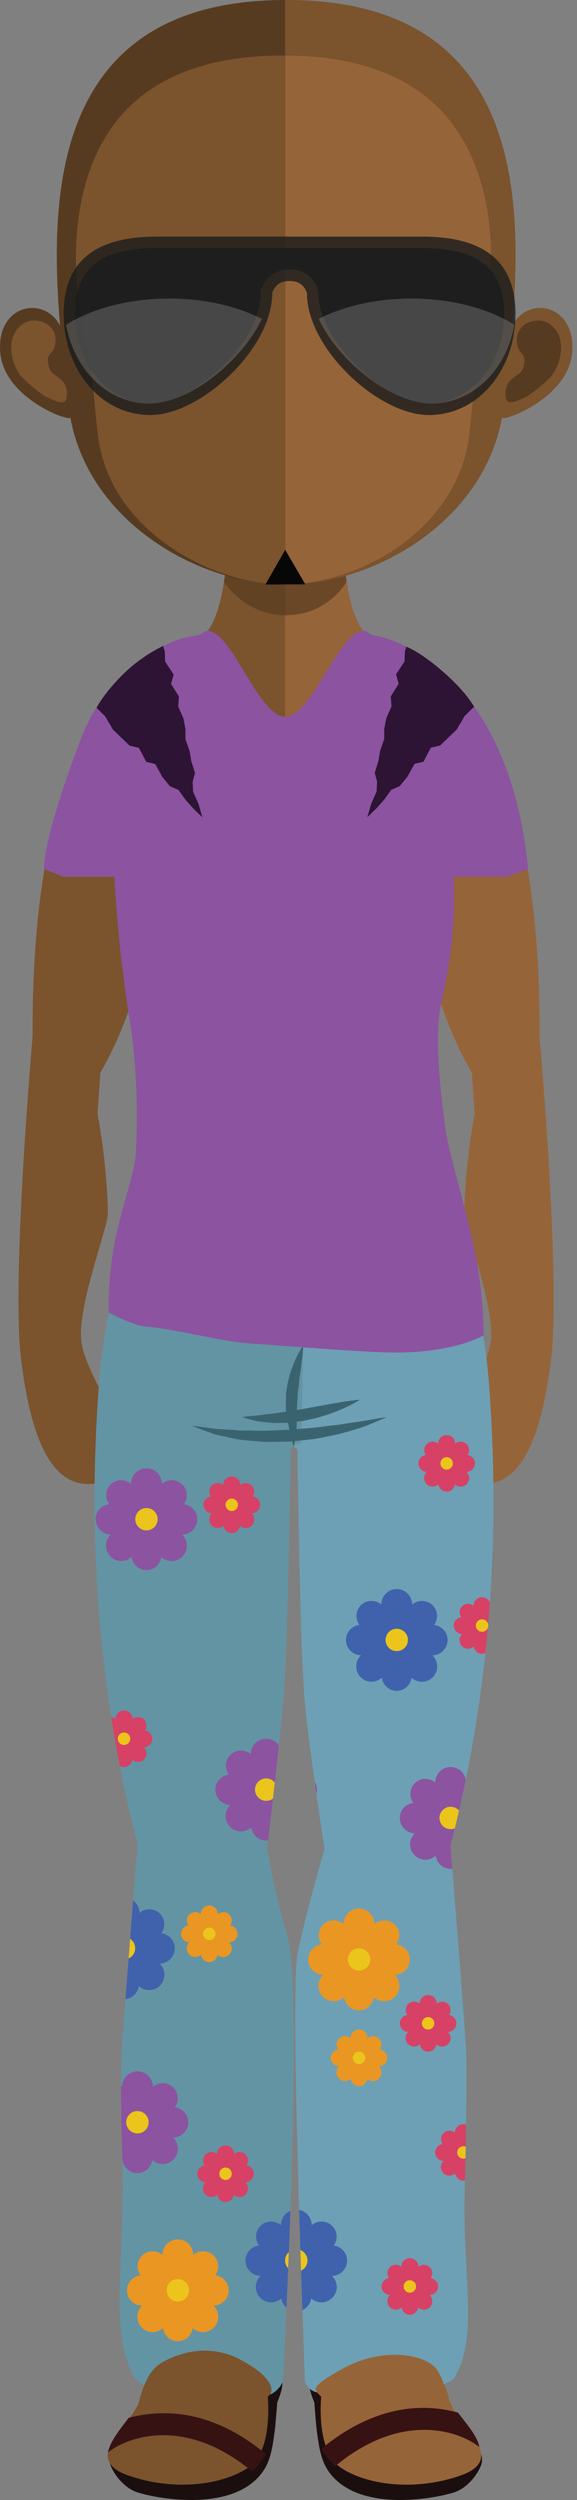 <?xml version="1.0" encoding="utf-8"?>
<!-- Generator: Adobe Illustrator 15.0.0, SVG Export Plug-In  -->
<!DOCTYPE svg PUBLIC "-//W3C//DTD SVG 1.1//EN" "http://www.w3.org/Graphics/SVG/1.1/DTD/svg11.dtd">
<svg version="1.1"
	 xmlns="http://www.w3.org/2000/svg" xmlns:xlink="http://www.w3.org/1999/xlink" xmlns:a="http://ns.adobe.com/AdobeSVGViewerExtensions/3.0/"
	 x="0px" y="0px" width="49px" height="212px" viewBox="0 0 49 212" overflow="visible" enable-background="new 0 0 49 212"
	 xml:space="preserve">
<rect x="0" y="0" width="49" height="212" fill="#808080" stroke="none"/>
<defs>
</defs>
<path fill="#432612" d="M27.849,74.303h11.479c-0.092-1.529-0.197-4.353-0.146-8.165c0.014-1.675,0.318-3.985,0.729-6.466
	c-3.379-4.975-7.902-5.515-7.902-5.515c-0.357,0-0.674-0.144-0.953-0.395c0,0,0-0.017-0.013-0.017
	c-0.094-0.089-0.184-0.194-0.274-0.314c-0.043,0.025-0.106,0.132-0.174,0.331c-0.529,1.396-1.793,6.953-2.098,9.156
	C27.863,67.469,27.824,72.101,27.849,74.303z"/>
<path fill="#1B0E0F" d="M38.564,211.347c1.023-0.326,1.889-1.344,2.26-2.229c0.578-1.384-1.264-2.853-2.296-4.769
	c-0.899-1.671-1.042-3.252-1.612-4.058c-0.549-0.774-8.434-0.54-8.434-0.54s-2.36,0.48-2.213,2.525
	c0.039,0.555,0.426,1.449,0.426,1.449s0.122,1.718,0.213,2.425c0.173,1.35,0.361,2.453,0.922,3.307
	C30.213,213.088,36.751,211.927,38.564,211.347z"/>
<path fill="#1B0E0F" d="M11.673,211.347c-1.022-0.326-1.891-1.344-2.261-2.229c-0.577-1.384,1.265-2.853,2.296-4.769
	c0.898-1.671,1.042-3.252,1.613-4.058c0.547-0.774,8.433-0.54,8.433-0.54s2.361,0.48,2.214,2.525
	c-0.041,0.555-0.427,1.449-0.427,1.449s-0.121,1.718-0.213,2.425c-0.173,1.35-0.362,2.453-0.921,3.307
	C20.023,213.088,13.485,211.927,11.673,211.347z"/>
<path fill="#7B532D" d="M22.175,179.021c0,0-0.375,10.379-0.348,14.207c0.299,0.174,0.494,0.467,0.494,0.8
	c0,0.289-0.158,0.554-0.398,0.731c0.448,2.278,2.242,6.163,1.896,7.145c-0.154,0.436-1.08,1.337-1.08,1.337s0.272,2.678-0.527,4.558
	c-0.226,0.539-0.544,1.017-0.984,1.345c-0.059,0.044-0.123,0.084-0.188,0.129c-2.043,1.382-6.156,2.054-10.183,0.627
	c-1.431-0.51-1.816-1.194-1.681-1.947c0.159-0.922,1.09-1.952,1.812-2.911c0.404-0.53,0.744-1.043,0.854-1.498
	c0.457-1.935,1.77-3.749,2.156-5.071c0.413-1.422,0.35-5.075,0.539-5.886c1.258-5.379-4.213-13.947-3.563-24.612
	c0.381-6.244,1.672-10.167,1.552-12.518c-0.202-4.078-1.811-9.892-2.596-15.611c-0.749-5.489-1.867-17.507-1.28-22.785l-0.015-0.004
	c0.527-3.519,1.036-5.766,1.208-6.492c0.04-0.173,0.064-0.258,0.064-0.258s0.005-1.936,0.462-3.17
	c0.191-0.519,0.76-2.338,1.354-4.283c0.209,0.923,0.572,1.822,1.082,2.589c0.762,1.153,1.974,1.812,3.146,2.452
	c0.767,0.417,1.496,0.812,2.011,1.311c1.132,1.096,3.596,5.346,4.362,7.289c0.109,0.277,0.195,0.504,0.264,0.668
	c0.432,1.066,0.787,1.771,2.08,2.047c0.014,1.34-0.258,18.191-0.703,21.668c-0.465,3.636-1.853,15.156-1.853,15.156
	s2.841,10.07,2.624,11.986C24.121,173.577,22.175,179.021,22.175,179.021z"/>
<path fill="#966439" d="M27.839,179.021c0,0-1.939-5.441-2.561-10.999c-0.214-1.92,2.623-11.99,2.623-11.99
	s-1.387-11.519-1.85-15.153c-0.442-3.478-0.715-20.329-0.701-21.669c1.29-0.276,1.645-0.98,2.078-2.047
	c0.064-0.162,0.155-0.39,0.266-0.668c0.767-1.94,3.23-6.192,4.361-7.289c0.515-0.497,1.24-0.895,2.01-1.312
	c1.172-0.639,2.385-1.298,3.146-2.449c0.507-0.766,0.873-1.668,1.084-2.589c0.594,1.942,1.16,3.763,1.352,4.282
	c0.457,1.233,0.461,3.168,0.461,3.168s0.022,0.087,0.064,0.26c0.174,0.727,0.683,2.976,1.209,6.49l-0.016,0.006
	c0.586,5.28-0.531,17.297-1.281,22.782c-0.782,5.723-2.39,11.536-2.596,15.614c-0.119,2.35,1.172,6.272,1.553,12.517
	c0.65,10.669-4.821,19.234-3.563,24.611c0.188,0.812,0.128,4.468,0.54,5.886c0.385,1.324,1.699,3.139,2.157,5.072
	s5.145,4.875,0.984,6.356c-4.157,1.475-8.394,0.71-10.368-0.757c-1.969-1.467-1.514-5.902-1.514-5.902s-0.925-0.9-1.08-1.337
	c-0.348-0.978,1.449-4.866,1.899-7.145c-0.244-0.179-0.403-0.439-0.403-0.731c0-0.333,0.197-0.625,0.497-0.799
	C28.215,189.398,27.839,179.021,27.839,179.021z"/>
<path fill="#F0D1AC" d="M36.644,95.406c-0.323-1.365-0.569-2.51-0.591-2.611l0.443-0.097c0.003,0.013,0.063,0.3,0.165,0.752
	c0.084-3.954,0.43-8.789,0.43-8.789c1.363-2.652,3.03-10.144,3.03-10.144s-0.76-10.14-2.724-14.906
	c-0.827-1.999-3.012-2.789-5.27-3.025c-1.029-0.112-2.078-0.108-3.018-0.055c-1.277-0.25-2.91-0.182-5.01,0.432
	c0,0-3.949-0.863-7.317-0.25c-1.909,0.349-3.628,1.172-4.338,2.898c-1.966,4.767-3.177,14.906-3.177,14.906s2.119,7.492,3.48,10.144
	c0,0,0.415,5.825,0.444,9.918c0.036-0.144,0.071-0.277,0.104-0.403c0.23-0.91,0.363-1.429,0.363-1.429s-0.092,0.527-0.277,1.447
	c-0.057,0.267-0.119,0.57-0.188,0.9c-0.002,1.198-0.042,2.206-0.146,2.806c0,0-0.639,2.111-1.338,4.375
	c0.035,0.326,0.084,0.652,0.159,0.978c0.227,0.954,0.638,1.896,1.256,2.711c0.634,0.766,1.567,1.309,2.503,1.8
	c0.47,0.254,0.949,0.502,1.412,0.789c0.233,0.143,0.46,0.299,0.68,0.468c0.111,0.093,0.203,0.171,0.324,0.286
	c0.088,0.1,0.177,0.193,0.263,0.3c0.663,0.907,1.104,1.83,1.548,2.743c0.864,1.826,1.532,3.582,2.123,5.078
	c0.305,0.74,0.516,1.465,0.932,1.936c0.119,0.096,0.222,0.214,0.347,0.287c0.132,0.067,0.259,0.134,0.38,0.194
	c0.161,0.041,0.312,0.093,0.458,0.132v-0.055c2.696,0.045,2.964-0.585,3.483-1.836c0.066-0.156,0.157-0.38,0.266-0.649
	c0.855-2.104,2.857-7.032,4.064-8.169c0.559-0.527,1.312-0.929,2.111-1.352c1.125-0.596,2.287-1.212,2.988-2.242
	c0.637-0.937,1.033-2.119,1.163-3.251c-0.716-2.321-1.385-4.522-1.385-4.522C36.695,97.354,36.654,96.468,36.644,95.406z"/>
<path fill="none" d="M12.531,97.99c-0.109,0.389-0.215,0.795-0.348,1.212c-0.072,0.208-0.146,0.421-0.221,0.636
	c-0.063,0.209-0.129,0.422-0.195,0.637c-0.116,0.557-0.121,1.176-0.055,1.801c0.699-2.264,1.338-4.375,1.338-4.375
	c0.104-0.6,0.144-1.607,0.146-2.806c-0.051,0.238-0.104,0.489-0.159,0.757C12.899,96.49,12.734,97.21,12.531,97.99z"/>
<linearGradient id="SVGID_1_" gradientUnits="userSpaceOnUse" x1="11.287" y1="120.068" x2="25.844" y2="120.068">
	<stop  offset="0" style="stop-color:#FFFFFF"/>
	<stop  offset="1" style="stop-color:#000000"/>
</linearGradient>
<path fill="url(#SVGID_1_)" d="M24.367,120.115c0.471,0.058,0.84,0.044,1.093,0.038c0.25-0.002,0.385-0.004,0.385-0.004
	s-0.135-0.008-0.385-0.021c-0.126-0.007-0.28-0.014-0.462-0.021c-0.181-0.012-0.387-0.053-0.617-0.077
	c-0.095-0.007-0.188-0.029-0.284-0.054l-0.003,0.104C24.187,120.099,24.279,120.115,24.367,120.115z"/>
<path fill="#F0D1AC" d="M23.258,119.65c-0.125-0.073-0.228-0.191-0.347-0.287c-0.416-0.471-0.627-1.195-0.932-1.936
	c-0.591-1.496-1.259-3.252-2.123-5.078c-0.443-0.913-0.885-1.836-1.548-2.743c-0.086-0.106-0.175-0.2-0.263-0.3
	c-0.121-0.115-0.213-0.193-0.324-0.286c-0.22-0.169-0.446-0.325-0.68-0.468c-0.463-0.287-0.942-0.535-1.412-0.789
	c-0.936-0.491-1.869-1.034-2.503-1.8c-0.618-0.814-1.029-1.757-1.256-2.711c-0.075-0.325-0.124-0.651-0.159-0.978
	c-0.086,0.283-0.174,0.568-0.262,0.851c0.014,0.071,0.021,0.144,0.039,0.216c0.227,1,0.65,2.001,1.3,2.875
	c0.715,0.878,1.686,1.433,2.627,1.947c0.476,0.254,0.952,0.494,1.397,0.763c0.225,0.134,0.438,0.278,0.641,0.433
	c0.094,0.076,0.204,0.171,0.277,0.236c0.087,0.099,0.181,0.195,0.262,0.293c0.588,0.793,1.072,1.746,1.508,2.633
	c0.87,1.803,1.619,3.522,2.242,5.002c0.322,0.728,0.562,1.453,1.044,1.955c0.136,0.104,0.255,0.223,0.394,0.297
	c0.145,0.067,0.281,0.135,0.414,0.188c0.178,0.037,0.341,0.084,0.498,0.116l0.003-0.104c-0.146-0.039-0.297-0.091-0.458-0.132
	C23.517,119.784,23.39,119.718,23.258,119.65z"/>
<path fill="#F0D1AC" d="M13.384,94.194c0.186-0.92,0.277-1.447,0.277-1.447s-0.133,0.519-0.363,1.429
	c-0.033,0.126-0.068,0.26-0.104,0.403c0.001,0.175,0.002,0.347,0.002,0.516C13.265,94.765,13.328,94.461,13.384,94.194z"/>
<linearGradient id="SVGID_2_" gradientUnits="userSpaceOnUse" x1="11.299" y1="93.921" x2="25.843" y2="93.921">
	<stop  offset="0" style="stop-color:#FFFFFF"/>
	<stop  offset="1" style="stop-color:#000000"/>
</linearGradient>
<path fill="url(#SVGID_2_)" d="M13.384,94.194c0.186-0.92,0.277-1.447,0.277-1.447s-0.133,0.519-0.363,1.429
	c-0.033,0.126-0.068,0.26-0.104,0.403c0.001,0.175,0.002,0.347,0.002,0.516C13.265,94.765,13.328,94.461,13.384,94.194z"/>
<path fill="none" d="M37.911,99.875c-0.372-0.868-0.876-2.829-1.267-4.469c0.01,1.062,0.051,1.948,0.144,2.494
	c0,0,0.669,2.201,1.385,4.522C38.282,101.48,38.21,100.572,37.911,99.875z"/>
<path fill="#966439" d="M33.182,56.053c0,0,12.788,0,12.638,31.823c0,0,1.815,20.562,0.983,27.365
	c-0.833,6.801-2.497,9.851-4.768,10.476c-2.271,0.627-5.752-1.25-4.54-3.361c1.21-2.11,3.823-6.163,4.175-8.522
	c0.433-2.916-2.265-9.775-2.245-10.946c0.076-4.378,0.883-8.444,0.883-8.444l-0.244-3.496c0,0-1.967-3.18-3.1-7.529
	c-0.529-2.032,0.984-12.119,0.984-12.119L33.182,56.053z"/>
<path fill="#7B532D" d="M15.408,56.053c0,0-12.789,0-12.639,31.823c0,0-1.816,20.562-0.982,27.365
	c0.832,6.801,2.496,9.851,4.767,10.476c2.271,0.627,5.751-1.25,4.54-3.361c-1.211-2.11-3.822-6.163-4.174-8.522
	c-0.434-2.916,2.264-9.775,2.242-10.946c-0.074-4.378-0.879-8.444-0.879-8.444l0.241-3.496c0,0,1.968-3.18,3.1-7.529
	c0.53-2.032-0.983-12.119-0.983-12.119L15.408,56.053z"/>
<path fill="#CDAC8E" d="M36.053,92.795c0.021,0.102,0.268,1.246,0.591,2.611c-0.004-0.605,0.003-1.266,0.018-1.956
	c-0.102-0.452-0.162-0.739-0.165-0.752L36.053,92.795z"/>
<path fill="#5F564C" d="M12.693,58.807c0,0,1.522-0.139,3.816-0.184c1.147-0.004,2.486-0.039,3.929,0.104
	c0.361,0.035,0.728,0.084,1.104,0.166c0.367,0.049,0.826,0.312,1.066,0.55c0.298,0.257,0.575,0.55,0.827,0.823
	c0.254,0.272,0.516,0.566,0.772,0.648c0.042,0.014,0.174,0.008,0.136,0.035c0.089-0.028,0.188-0.053,0.269-0.085
	c0.09-0.085,0.203-0.152,0.334-0.3c0.25-0.253,0.477-0.555,0.729-0.847c0.12-0.147,0.262-0.291,0.412-0.428
	c0.143-0.128,0.41-0.277,0.571-0.296c0.36-0.085,0.696-0.213,1.072-0.241c0.738-0.117,1.437-0.156,2.094-0.178
	c0.658-0.035,1.28-0.021,1.854-0.034c2.296,0.019,3.818,0.162,3.818,0.162s-1.529,0.019-3.812,0.119
	c-0.57,0.038-1.189,0.053-1.839,0.116c-0.654,0.052-1.333,0.129-2.01,0.237c-0.341,0.023-0.693,0.16-1.047,0.25
	c-0.315,0.064-0.509,0.304-0.758,0.595c-0.235,0.28-0.458,0.59-0.737,0.883c-0.12,0.141-0.313,0.302-0.538,0.433
	c-0.094,0.038-0.183,0.062-0.274,0.092c-0.226,0.014-0.286-0.013-0.429-0.038c-0.475-0.186-0.709-0.524-0.972-0.796
	c-0.258-0.289-0.499-0.55-0.766-0.79c-0.311-0.279-0.508-0.394-0.878-0.473c-0.342-0.08-0.696-0.135-1.047-0.174
	c-1.405-0.157-2.742-0.217-3.883-0.253C14.218,58.846,12.693,58.807,12.693,58.807z"/>
<path fill="#CDAC8E" d="M22.447,61.191c0,0,1.629,1.134,1.648,1.664c0.019,0.529,0,10.329,0,10.329s-1.152,2.99-2.193,3.329
	c-1.044,0.34-9.434,0-9.434,0s-2.053-1.702-2.506-3.062c-0.455-1.363,0-7.266,0-7.266s2.496-2.724,3.404-3.064"/>
<path fill="#CDAC8E" d="M26.232,61.191c0,0-1.629,1.134-1.646,1.664c-0.02,0.529,0,10.329,0,10.329s1.15,2.99,2.192,3.329
	c1.044,0.34,9.434,0,9.434,0s2.053-1.702,2.507-3.062c0.453-1.363,0-7.266,0-7.266s-2.496-2.724-3.405-3.064"/>
<ellipse fill="#AC8B73" cx="13.736" cy="74.601" rx="1.845" ry="0.924"/>
<ellipse fill="#AC8B73" cx="34.632" cy="74.601" rx="1.844" ry="0.924"/>
<path fill="#CDAC8E" d="M16.932,81.51v5.221c0,0,0.46,0.566,1.796,1.136c1.336,0.566,5.373-1.476,5.373-1.476v-7.152
	C24.101,79.238,19.587,79.012,16.932,81.51z"/>
<path fill="#CDAC8E" d="M31.75,81.51v5.221c0,0-0.461,0.566-1.797,1.136c-1.338,0.566-5.375-1.476-5.375-1.476v-7.152
	C24.578,79.238,29.091,79.012,31.75,81.51z"/>
<path fill="#CDAC8E" d="M17.947,89.007v4.474c0,0,0.395,0.489,1.541,0.974c1.145,0.486,4.604-1.265,4.604-1.265v-6.13
	C24.092,87.061,20.224,86.867,17.947,89.007z"/>
<path fill="#CDAC8E" d="M30.644,89.007v4.474c0,0-0.393,0.489-1.539,0.974C27.96,94.941,24.5,93.19,24.5,93.19v-6.13
	C24.5,87.061,28.369,86.867,30.644,89.007z"/>
<path fill="#CDAC8E" d="M18.572,95.627v4.035c0,0,0.355,0.436,1.388,0.877c1.032,0.438,4.154-1.142,4.154-1.142v-5.526
	C24.114,93.871,20.624,93.697,18.572,95.627z"/>
<path fill="#CDAC8E" d="M30.019,95.627v4.035c0,0-0.354,0.436-1.387,0.877c-1.031,0.438-4.152-1.142-4.152-1.142v-5.526
	C24.48,93.871,27.968,93.697,30.019,95.627z"/>
<path fill="#8C6C54" d="M13.736,84.688c0.54-0.272,1.087-0.497,1.635-0.718l-0.223,0.216c0.067-0.51,0.224-0.948,0.443-1.381
	c0.105-0.215,0.225-0.425,0.365-0.618c0.127-0.207,0.295-0.377,0.443-0.566c0.314-0.363,0.683-0.672,1.067-0.953
	c0.185-0.152,0.395-0.262,0.598-0.384c0.203-0.126,0.413-0.231,0.631-0.321c0.422-0.214,0.869-0.352,1.317-0.48
	c0.443-0.142,0.908-0.188,1.357-0.275c0.459-0.039,0.916-0.07,1.371-0.076c0.457,0.02,0.911,0.051,1.36,0.107
	c-0.441,0.128-0.877,0.23-1.311,0.322l-1.274,0.346c-0.411,0.148-0.831,0.262-1.229,0.421c-0.398,0.159-0.794,0.318-1.168,0.513
	c-0.194,0.087-0.379,0.186-0.553,0.303c-0.172,0.118-0.372,0.199-0.533,0.331c-0.348,0.232-0.66,0.504-0.968,0.783
	c-0.139,0.151-0.304,0.286-0.426,0.452c-0.131,0.16-0.271,0.316-0.385,0.489c-0.128,0.165-0.227,0.35-0.33,0.529
	c-0.103,0.178-0.196,0.38-0.258,0.55l-0.069,0.193l-0.154,0.023C14.877,84.577,14.31,84.657,13.736,84.688z"/>
<path fill="#8C6C54" d="M34.944,84.688c-0.574-0.031-1.141-0.111-1.708-0.194l-0.154-0.023l-0.069-0.193
	c-0.062-0.17-0.155-0.372-0.258-0.55c-0.104-0.179-0.202-0.364-0.33-0.529c-0.115-0.173-0.254-0.329-0.386-0.489
	c-0.122-0.166-0.286-0.301-0.426-0.452c-0.308-0.279-0.62-0.55-0.968-0.783c-0.161-0.132-0.361-0.213-0.533-0.331
	c-0.174-0.117-0.359-0.216-0.553-0.303c-0.375-0.195-0.77-0.354-1.168-0.513s-0.818-0.272-1.229-0.421l-1.275-0.346
	c-0.434-0.092-0.869-0.194-1.311-0.322c0.449-0.057,0.903-0.088,1.36-0.107c0.455,0.006,0.912,0.037,1.371,0.076
	c0.45,0.088,0.915,0.133,1.357,0.275c0.447,0.129,0.896,0.267,1.317,0.48c0.217,0.09,0.428,0.195,0.63,0.321
	c0.204,0.122,0.414,0.231,0.599,0.384c0.385,0.281,0.753,0.59,1.068,0.953c0.148,0.189,0.317,0.359,0.444,0.566
	c0.14,0.193,0.26,0.403,0.365,0.618c0.219,0.433,0.376,0.87,0.443,1.381l-0.223-0.216C33.857,84.191,34.404,84.416,34.944,84.688z"
	/>
<path fill="#F0D1AC" d="M13.736,92.747c0,0-1.163,5.448-1.845,7.038c-0.681,1.588-0.312,4.198,0.923,6.016
	c1.234,1.815,3.811,2.384,5.133,3.633c1.322,1.248,3.707,7.378,4.274,8.741c0.566,1.362,0.924,2.018,3.696,1.975"/>
<path fill="#CDAC8E" d="M13.736,92.747c0,0-0.092,0.527-0.277,1.447c-0.096,0.461-0.213,1.018-0.348,1.657
	c-0.137,0.639-0.303,1.358-0.506,2.139c-0.109,0.39-0.215,0.795-0.35,1.212c-0.07,0.208-0.145,0.421-0.219,0.636
	c-0.064,0.209-0.129,0.422-0.195,0.639c-0.176,0.844-0.115,1.832,0.104,2.776c0.228,0.954,0.641,1.896,1.258,2.71
	c0.632,0.767,1.566,1.31,2.502,1.801c0.471,0.254,0.948,0.502,1.414,0.789c0.231,0.143,0.459,0.299,0.678,0.468
	c0.111,0.093,0.203,0.171,0.324,0.286c0.088,0.1,0.178,0.193,0.262,0.3c0.664,0.907,1.105,1.83,1.549,2.743
	c0.864,1.826,1.533,3.582,2.122,5.077c0.306,0.741,0.518,1.466,0.931,1.937c0.12,0.096,0.223,0.214,0.349,0.287
	c0.132,0.067,0.258,0.134,0.379,0.194c0.269,0.067,0.509,0.169,0.742,0.186c0.231,0.024,0.437,0.065,0.618,0.077
	c0.182,0.008,0.336,0.015,0.461,0.021c0.252,0.013,0.385,0.021,0.385,0.021s-0.133,0.002-0.386,0.004
	c-0.25,0.006-0.62,0.02-1.091-0.038c-0.236-0.003-0.488-0.093-0.771-0.151c-0.133-0.054-0.27-0.122-0.414-0.188
	c-0.139-0.074-0.258-0.192-0.393-0.297c-0.483-0.502-0.723-1.228-1.045-1.955c-0.624-1.48-1.371-3.199-2.242-5.002
	c-0.436-0.887-0.919-1.84-1.508-2.633c-0.08-0.098-0.176-0.195-0.262-0.293c-0.074-0.065-0.184-0.16-0.277-0.236
	c-0.201-0.154-0.416-0.299-0.64-0.433c-0.447-0.269-0.923-0.509-1.397-0.763c-0.943-0.514-1.912-1.068-2.627-1.947
	c-0.648-0.874-1.075-1.875-1.302-2.875c-0.226-1.009-0.267-2.01-0.034-2.967c0.075-0.225,0.149-0.442,0.223-0.659
	c0.078-0.206,0.156-0.41,0.23-0.607c0.142-0.404,0.26-0.807,0.377-1.188c0.221-0.771,0.42-1.48,0.589-2.111
	c0.165-0.631,0.308-1.183,0.426-1.635C13.604,93.266,13.736,92.747,13.736,92.747z"/>
<path fill="#F0D1AC" d="M36.274,92.737c0,0,1.163,5.447,1.845,7.038c0.682,1.59,0.312,4.199-0.922,6.016s-3.811,2.384-5.133,3.633
	c-1.322,1.249-3.707,7.377-4.275,8.74c-0.566,1.362-0.923,2.02-3.696,1.976"/>
<path fill="#CDAC8E" d="M36.274,92.737c0,0,0.091,0.527,0.277,1.447c0.097,0.46,0.214,1.018,0.349,1.658
	c0.137,0.638,0.302,1.358,0.504,2.139c0.111,0.389,0.215,0.795,0.35,1.211c0.072,0.209,0.145,0.421,0.22,0.636
	c0.065,0.209,0.129,0.423,0.195,0.64c0.177,0.844,0.116,1.832-0.104,2.776c-0.227,0.953-0.638,1.896-1.256,2.709
	c-0.633,0.768-1.567,1.309-2.502,1.803c-0.471,0.255-0.949,0.502-1.414,0.787c-0.232,0.142-0.46,0.299-0.678,0.469
	c-0.111,0.093-0.204,0.169-0.324,0.285c-0.088,0.101-0.178,0.193-0.263,0.3c-0.665,0.908-1.105,1.83-1.549,2.746
	c-0.864,1.824-1.532,3.58-2.122,5.076c-0.306,0.74-0.518,1.466-0.931,1.934c-0.122,0.099-0.222,0.215-0.349,0.291
	c-0.131,0.066-0.257,0.131-0.379,0.195c-0.268,0.066-0.508,0.167-0.742,0.182c-0.23,0.027-0.436,0.068-0.617,0.076
	c-0.182,0.01-0.337,0.018-0.461,0.024c-0.25,0.012-0.386,0.02-0.386,0.02s0.136,0.001,0.386,0.005
	c0.252,0.007,0.621,0.019,1.092-0.037c0.237-0.005,0.488-0.096,0.771-0.152c0.133-0.055,0.27-0.122,0.413-0.188
	c0.14-0.074,0.257-0.194,0.394-0.297c0.483-0.502,0.723-1.229,1.045-1.956c0.624-1.48,1.371-3.199,2.242-5.002
	c0.436-0.889,0.919-1.837,1.508-2.631c0.081-0.1,0.176-0.196,0.262-0.295c0.072-0.065,0.184-0.159,0.276-0.237
	c0.204-0.153,0.416-0.297,0.64-0.431c0.448-0.27,0.924-0.509,1.398-0.762c0.942-0.514,1.913-1.068,2.627-1.947
	c0.649-0.873,1.075-1.876,1.301-2.876c0.227-1.009,0.266-2.011,0.035-2.97c-0.074-0.222-0.15-0.441-0.224-0.656
	c-0.077-0.205-0.154-0.408-0.229-0.607c-0.143-0.403-0.258-0.806-0.379-1.187c-0.219-0.772-0.418-1.482-0.586-2.112
	c-0.164-0.63-0.309-1.182-0.426-1.635C36.407,93.258,36.274,92.737,36.274,92.737z"/>
<path fill="#6DA0B5" d="M41.539,117.528c-0.219-2.964-0.678-5.401-0.986-6.674c-0.119-0.507,0.045-1.739-0.063-1.929
	c0,0-0.759,0.026-1.326,0.344c-0.567,0.319-7.946,0.306-7.946,0.306s-2.736,0.136-5.375,0.289c-0.449,0.029-0.896,0.056-1.322,0.082
	c-0.126,0.009-0.268,0.009-0.422,0.013l0.255,12.597c0,0,0.026-0.026,0.108-0.026c0.076,0,0.2,0.021,0.398,0.113
	c0.064,0.022,0.138,0.059,0.215,0.101c0.322,0.168,0.141,0.798,0.199,2.1c0.059,1.305,0.199,14.326,0.576,19.085
	c0.138,1.697,0.51,4.563,0.873,7.156c0.049,0.35,0.096,0.688,0.145,1.024c0.368,2.581,0.689,4.67,0.689,4.67
	s-1.602,5.534-2.287,8.871c-0.377,1.86-0.146,12.5,0.131,21.743c0.037,1.168,0.072,2.312,0.109,3.411
	c0.013,0.372,0.022,0.74,0.035,1.098v0.015c0.006,0.213,0.015,0.423,0.02,0.631c0.041,1.195,0.082,2.32,0.117,3.347
	c0.113,3.293,0.201,5.558,0.201,5.794c0,0.867,0.875,1.157,1.029,1.176c0.02-0.188-0.916-0.34,2.334-2.08
	c3.465-1.867,7.233-1.104,7.975,0.332c0.417,0.808,0.398,0.762,0.454,1.076c0,0,0.729-0.291,0.861-0.504
	c2.221-3.569,0.641-8.65,0.95-16.782v-0.04c0.013-0.351,0.031-1.01,0.049-1.848v-0.074c0-0.099,0.005-0.203,0.005-0.308v-0.013
	c0.004-0.164,0.004-0.338,0.009-0.51v-0.078c0.014-0.589,0.023-1.225,0.027-1.879c0.037-2.643,0.049-5.529-0.004-6.476
	c-0.141-2.36-0.845-11.237-1.163-15.215c-0.095-1.199-0.155-1.952-0.155-1.952c0.128-0.495,0.251-0.984,0.373-1.476
	c0.123-0.508,0.24-1.009,0.354-1.507c0.205-0.882,0.396-1.759,0.573-2.624c0.763-3.729,1.298-7.316,1.666-10.726
	c0.16-1.471,0.282-2.906,0.381-4.304C42.119,128.558,41.892,122.266,41.539,117.528z"/>
<path fill="#6394A4" d="M25.841,109.856v0.008l-0.256,12.587c0,0.005-0.113-0.132-0.721,0.186c0,0-0.006,0-0.006,0.006
	c-0.316,0.168-0.135,0.799-0.194,2.096c-0.06,1.304-0.198,14.327-0.575,19.085c-0.083,1.052-0.236,2.561-0.409,4.183
	c-0.109,1.034-0.228,2.115-0.347,3.146c-0.055,0.467-0.104,0.926-0.152,1.36v0.005c-0.174,1.499-0.328,2.789-0.418,3.547
	c-0.056,0.449-0.087,0.714-0.087,0.714s0.69,4.026,1.702,7.282c0.822,2.65,0.618,13.908,0.282,23.41
	c-0.04,1.207-0.087,2.384-0.132,3.511c-0.018,0.463-0.041,0.912-0.059,1.357c0,0.005,0,0.005,0,0.005
	c-0.05,1.197-0.096,2.319-0.146,3.346c-0.149,3.36-0.269,5.653-0.269,5.894c0,0.866-0.971,1.448-1.125,1.467
	c0.117-0.087,0.744-1.214-2.508-2.952c-3.465-1.867-6.811,0.212-7.191,0.618c-0.591,0.63-0.69,0.898-0.958,1.511
	c0,0-0.74-0.409-0.871-0.645c-2.221-4.042-0.723-9.839-1.009-18.412c-0.072-2.247-0.118-4.409-0.113-6.28v-0.004
	c0.005-1.254,0.031-2.375,0.086-3.31c0.046-0.781,0.154-2.271,0.286-4.061c0.083-1.066,0.173-2.242,0.269-3.441v-0.005
	c0.013-0.209,0.031-0.411,0.049-0.62c0.023-0.346,0.05-0.693,0.077-1.041c0.091-1.129,0.179-2.243,0.259-3.259
	c0.213-2.697,0.377-4.742,0.377-4.742c-0.586-2.264-1.085-4.489-1.512-6.668c-0.271-1.4-0.514-2.775-0.723-4.127
	C7.646,134.08,7.896,124.168,8.4,117.426c0.219-2.966,0.678-5.404,0.986-6.676c0.117-0.508-0.046-1.738,0.062-1.93
	c0,0,0.76,0.027,1.326,0.346c0.568,0.318,7.946,0.304,7.946,0.304s3.746,0.187,6.697,0.373
	C25.541,109.847,25.685,109.852,25.841,109.856z"/>
<path fill="#3A6370" d="M25.741,114.098c0,0,0.001,0.568-0.124,1.382c-0.036,0.407-0.099,0.87-0.182,1.358
	c-0.026,0.246-0.038,0.501-0.077,0.756c-0.031,0.255-0.088,0.514-0.075,0.771c-0.016,0.258-0.03,0.516-0.046,0.77
	c-0.022,0.252-0.023,0.492-0.017,0.759c0.001,0.513-0.007,0.983-0.054,1.402c-0.079,0.833-0.221,1.371-0.221,1.371
	s-0.195-0.548-0.353-1.343c-0.081-0.396-0.181-0.871-0.251-1.375c-0.03-0.242-0.092-0.525-0.069-0.81
	c0.004-0.28,0.009-0.565,0.014-0.851c0.002-0.289,0.073-0.562,0.118-0.836c0.046-0.273,0.117-0.539,0.172-0.796
	c0.158-0.501,0.331-0.96,0.494-1.343C25.422,114.568,25.741,114.098,25.741,114.098z"/>
<path fill="#3A6370" d="M16.32,120.908c0,0,0.265,0.021,0.723,0.08c0.229,0.031,0.506,0.069,0.824,0.113
	c0.317,0.055,0.679,0.082,1.065,0.1c0.387,0.022,0.804,0.047,1.239,0.088c0.437,0.038,0.913,0.003,1.393,0.025
	c0.964,0.044,1.996-0.045,3.024-0.07c1.026-0.1,2.059-0.15,3.02-0.294c0.479-0.071,0.951-0.098,1.39-0.173
	c0.439-0.076,0.857-0.137,1.245-0.192c0.778-0.099,1.417-0.235,1.873-0.308c0.454-0.076,0.72-0.107,0.72-0.107
	s-0.237,0.115-0.664,0.293c-0.433,0.156-1.029,0.471-1.795,0.681c-0.757,0.243-1.649,0.504-2.631,0.677
	c-0.489,0.092-0.992,0.215-1.515,0.252c-0.521,0.056-1.049,0.112-1.579,0.17c-0.533,0.008-1.066,0.017-1.591,0.025
	c-0.524,0.027-1.04-0.037-1.539-0.076c-0.499-0.047-0.978-0.074-1.433-0.163c-0.455-0.086-0.882-0.181-1.272-0.269
	c-0.396-0.072-0.743-0.177-1.04-0.299c-0.302-0.11-0.564-0.207-0.781-0.285C16.563,121.014,16.32,120.908,16.32,120.908z"/>
<path fill="#3A6370" d="M20.576,120.17c0,0,0.162-0.029,0.444-0.065c0.279-0.044,0.69-0.054,1.158-0.12
	c0.234-0.032,0.485-0.066,0.749-0.088c0.262-0.014,0.544-0.088,0.833-0.115c0.578-0.066,1.189-0.182,1.803-0.275
	c1.224-0.221,2.457-0.455,3.402-0.609c0.941-0.16,1.6-0.202,1.6-0.202s-0.55,0.36-1.436,0.752c-0.443,0.195-0.967,0.411-1.549,0.583
	c-0.291,0.084-0.585,0.198-0.9,0.255c-0.312,0.067-0.63,0.138-0.947,0.206c-0.323,0.041-0.647,0.08-0.965,0.119
	c-0.317,0.053-0.637,0.036-0.942,0.049c-0.608,0.027-1.19-0.04-1.676-0.104c-0.488-0.052-0.867-0.186-1.144-0.253
	C20.731,120.224,20.576,120.17,20.576,120.17z"/>
<path fill="#7B532D" d="M24.206,39.696v34.606H5.389c-0.302-0.144-0.462-0.198-0.462-0.198c0-6.939,1.611-11.478,3.616-14.433
	c3.379-4.975,7.903-5.515,7.903-5.515c0.355,0,0.672-0.144,0.951-0.395c0,0,0-0.017,0.012-0.017
	c0.093-0.089,0.185-0.194,0.276-0.314c0.476-0.646,0.856-1.688,1.136-2.995c0.077-0.343,0.145-0.7,0.196-1.083
	c0.106-0.632,0.198-1.303,0.265-2.005c0.039-0.423,0.076-0.843,0.119-1.278c0.171-2.126,0.226-4.433,0.226-6.623
	C19.627,39.447,22.16,39.696,24.206,39.696z"/>
<path fill="#966439" d="M43.544,74.104c0,0-0.17,0.055-0.447,0.198H24.206V39.696h0.039c2.042,0,4.59-0.249,4.59-0.249
	c0,2.177,0.054,4.458,0.226,6.568c0.038,0.424,0.078,0.846,0.119,1.254c0.076,0.727,0.157,1.412,0.263,2.059v0.013
	c0.041,0.291,0.093,0.553,0.144,0.82c0.346,1.7,0.832,3.006,1.518,3.602c0.278,0.263,0.582,0.395,0.926,0.395
	C32.029,54.157,43.544,55.544,43.544,74.104z"/>
<path opacity="0.7" fill="#563B20" d="M29.435,49.322v0.014c-0.46,0.738-2.055,2.837-5.207,2.837c-0.016,0-0.016,0-0.027,0
	c-2.996-0.014-4.737-2.19-5.184-2.825c0.104-0.632,0.195-1.306,0.262-2.003c0.037-0.424,0.078-0.847,0.119-1.282
	c1.461,0.372,3.049,0.596,4.747,0.621h0.056c1.74-0.025,3.35-0.262,4.854-0.672c0.038,0.423,0.08,0.845,0.118,1.252
	C29.253,47.99,29.33,48.676,29.435,49.322z"/>
<path fill="#563B20" d="M24.255,0C4.326,0,4.21,16.682,5.097,27.601c-1.366-2.586-5.408-1.785-5.078,2.287
	c0.318,3.93,6.033,5.959,5.953,5.502c1.633,8.987,11.012,14.175,18.283,14.175c0.049,0,0.102-0.004,0.15-0.004V0.002
	C24.355,0.002,24.304,0,24.255,0z"/>
<path fill="#7B532D" d="M1.292,28.166c0.985-1.572,2.503-0.896,2.877-0.548c0.398,0.377,0.712,0.878,0.467,1.81
	c-0.139,0.52-0.691,0.562-0.554,1.357c0.146,0.895,0.562,0.954,0.798,1.155c0.231,0.203,0.524,0.358,0.67,0.737
	c0.143,0.377,0.168,0.78,0.088,1.123c-0.15,0.645-1.088,0.132-1.719-0.153c-0.411-0.187-1.729-1.3-2.061-1.676
	C1.021,31.031,0.635,29.214,1.292,28.166z"/>
<path fill="#7B532D" d="M24.353,0c19.929,0,20.043,16.682,19.156,27.601c1.365-2.586,5.41-1.785,5.078,2.287
	c-0.32,3.93-6.031,5.959-5.953,5.502c-1.633,8.987-11.01,14.175-18.281,14.175c-0.049,0-0.104-0.004-0.152-0.004V0.002
	C24.253,0.002,24.304,0,24.353,0z"/>
<path fill="#563B20" d="M47.314,28.166c-0.984-1.572-2.504-0.896-2.877-0.548c-0.397,0.377-0.71,0.878-0.467,1.81
	c0.137,0.52,0.69,0.562,0.555,1.357c-0.145,0.895-0.561,0.954-0.798,1.155c-0.232,0.203-0.524,0.358-0.672,0.737
	c-0.14,0.377-0.168,0.78-0.089,1.123c0.152,0.645,1.092,0.132,1.72-0.153c0.413-0.187,1.729-1.3,2.062-1.676
	C47.585,31.031,47.972,29.214,47.314,28.166z"/>
<path fill="#7B532D" d="M24.082,4.703c-6.559,0-11.356,1.902-14.263,5.662c-4.057,5.252-3.902,13.271-2.404,19.026
	c0.455,1.761,0.69,6.502,1.008,8.243c1.415,7.783,10.003,11.93,15.659,11.93c0.049,0,0.103-0.004,0.153-0.004V4.708
	C24.183,4.708,24.134,4.703,24.082,4.703z"/>
<path fill="#966439" d="M38.316,10.375c-2.887-3.734-7.631-5.637-14.081-5.667v44.853c6.456-0.073,14.177-4.615,15.503-11.926
	c0.316-1.741,0.55-6.482,1.01-8.243C42.238,23.651,42.386,15.643,38.316,10.375z"/>
<path fill="#8C53A0" d="M44.856,73.709L44.82,73.72c-0.014,0.008-1.435,0.479-1.698,0.625l-4.612,0.005
	c0.018,0.191,0.072,0.909,0.059,2.035c0,0.109,0,0.221-0.006,0.34c-0.004,0.182-0.008,0.368-0.018,0.562
	c-0.004,0.189-0.018,0.391-0.026,0.596c-0.009,0.162-0.019,0.3-0.027,0.43c-0.01,0.15-0.019,0.3-0.032,0.45l-0.04,0.472
	c-0.042,0.483-0.096,0.977-0.165,1.513c-0.044,0.354-0.099,0.717-0.158,1.099l-0.04,0.268c-0.032,0.2-0.178,1.018-0.178,1.018
	c-0.019,0.101-0.036,0.2-0.054,0.3l-0.174,0.821c-0.045,0.205-0.09,0.418-0.141,0.627l-0.031,0.148
	c-0.014,0.056-0.027,0.11-0.037,0.169c-0.18,0.872-0.262,2.003-0.244,3.36v0.091c0.008,0.54,0.031,1.071,0.055,1.525
	c0,0.005,0,0.005,0,0.01c0.013,0.171,0.021,0.339,0.031,0.508c0.051,0.722,0.119,1.417,0.182,2.067
	c0.051,0.462,0.1,0.893,0.145,1.281l0.169,1.365c0.141,1.14,0.562,2.792,1.063,4.677l0.426,1.644
	c0.145,0.545,0.29,1.104,0.431,1.663c0.005,0.018,0.009,0.03,0.015,0.049c0.086,0.35,0.168,0.699,0.248,1.044
	c0,0.013,0.006,0.031,0.01,0.047c0.154,0.663,0.295,1.307,0.419,1.92c0.376,1.943,0.54,3.704,0.612,4.835
	c0.018,0.286,0.032,0.545,0.041,0.771c0.033,0.727,0.027,1.168,0.027,1.172c-0.046,0.055-2.471,1.465-7.474,1.465h-0.022
	c-2.053-0.003-5.939-0.298-9.059-0.533c-1.363-0.104-2.592-0.196-3.482-0.251c-1.021-0.062-2.68-0.39-4.287-0.703
	c-1.62-0.317-3.291-0.642-4.317-0.705c-0.459-0.029-1.099-0.227-2.016-0.621c-0.646-0.289-1.163-0.576-1.167-0.576
	c-0.022-0.044-0.068-0.963,0.035-2.421c0.064-0.875,0.165-1.76,0.301-2.628c0.035-0.259,0.081-0.522,0.131-0.795
	c0.104-0.572,0.255-1.226,0.463-2.048c0.16-0.613,0.332-1.23,0.5-1.82c0.215-0.749,0.428-1.521,0.586-2.186
	c0.014-0.049,0.022-0.094,0.032-0.14c0.031-0.13,0.06-0.253,0.082-0.362c0.071-0.346,0.117-0.618,0.131-0.832
	c0.091-1.171,0.127-2.646,0.104-4.15c0-0.407-0.014-0.83-0.027-1.257c-0.027-0.704-0.059-1.317-0.1-1.906
	c-0.009-0.164-0.019-0.326-0.031-0.487c-0.041-0.567-0.1-1.162-0.174-1.815c-0.081-0.722-0.172-1.386-0.275-2.024
	c-0.074-0.436-0.142-0.868-0.205-1.295c-0.087-0.583-0.163-1.157-0.236-1.711c-0.027-0.187-0.049-0.368-0.072-0.551
	c-0.037-0.259-0.068-0.512-0.096-0.763c-0.014-0.077-0.023-0.159-0.031-0.24c0,0-0.102-0.84-0.133-1.136
	c-0.062-0.57-0.119-1.117-0.162-1.629c-0.033-0.328-0.061-0.645-0.086-0.949L9.949,77.79c-0.162-1.901-0.223-3.19-0.236-3.44H5.39
	c-0.318-0.151-1.652-0.641-1.652-0.641v-0.031c0-3.061,3.282-11.474,3.446-11.801c0.29-0.65,0.636-1.284,1.048-1.941
	c0.088-0.143,0.182-0.288,0.273-0.424c0.641-0.962,1.375-1.821,2.17-2.546c0.522-0.491,0.99-0.865,1.436-1.15
	c0.045-0.036,0.09-0.073,0.131-0.104c0.042-0.031,0.078-0.06,0.113-0.087c0.369-0.236,0.695-0.427,1.004-0.591
	c0.127-0.071,0.251-0.144,0.406-0.213c0.034-0.014,0.166-0.077,0.166-0.077c0.576-0.28,1.157-0.504,1.727-0.657
	c0.349-0.093,0.543-0.128,0.652-0.137c0.1-0.023,0.132-0.023,0.132-0.023c0.331,0,0.64-0.132,0.922-0.386l0.015-0.013l0.031-0.014
	c0.059-0.016,0.132-0.02,0.199-0.02c0.096,0,0.181,0.01,0.264,0.033c0.953,0.273,1.902,1.842,2.91,3.504
	c0.295,0.495,0.6,0.99,0.898,1.459c0.086,0.117,0.168,0.239,0.251,0.359c0.094,0.135,0.186,0.267,0.276,0.393
	c0.771,1.041,1.402,1.526,1.998,1.526c1.18,0,2.342-1.895,3.469-3.727c1.112-1.816,2.166-3.538,3.229-3.538
	c0.072,0,0.141,0.01,0.207,0.023c0.292,0.273,0.588,0.398,0.918,0.398c0.119,0.018,11.043,1.985,12.822,19.747L44.856,73.709z"/>
<polygon fill="#070707" points="23.38,48.093 24.22,46.625 25.074,48.086 25.927,49.549 24.235,49.558 22.541,49.564 "/>
<path fill="#2D1334" d="M17.189,69.308l-0.777-0.749l-0.632-0.713l-0.62-0.859l-0.727-0.316l-0.648-0.792l-0.605-1.094l-0.766-0.184
	l-0.248-0.49l-0.373-0.698l-0.789-0.186l-0.699-0.672l-0.715-0.686l-0.275-0.488H9.302l-0.373-0.646l-0.723-0.712H8.193
	c0.091-0.146,0.744-1.413,2.484-3.061c1.511-1.431,3.125-2.153,3.176-2.182l0.066,0.229l0.077,0.225l0.026,0.867l0.727,1.096
	l-0.225,0.793l0.384,0.619l0.289,0.461l-0.063,0.846l0.447,1.015l0.169,0.913v0.842l0.345,0.977l0.158,0.91l0.305,0.963
	l-0.199,0.754l0.039,0.846l0.462,1.041L17.189,69.308z"/>
<path fill="#2D1334" d="M31.192,69.295l0.777-0.749l0.634-0.714l0.62-0.857l0.726-0.318l0.646-0.791l0.609-1.095l0.766-0.183
	l0.248-0.49l0.369-0.697l0.791-0.185l0.701-0.673l0.711-0.685l0.279-0.491h0.012l0.368-0.644l0.728-0.713l0.088-0.08
	c-0.092-0.145-0.703-1.262-2.546-2.885c-2.023-1.783-3.161-2.181-3.216-2.207l-0.041,0.159l-0.079,0.226l-0.026,0.866l-0.725,1.096
	l0.223,0.794l-0.381,0.618l-0.291,0.462l0.066,0.845l-0.448,1.015l-0.173,0.913v0.842l-0.342,0.978l-0.158,0.909l-0.303,0.964
	l0.198,0.753l-0.042,0.847l-0.461,1.039L31.192,69.295z"/>
<path fill="#5D67AF" d="M12.413,15.461c-0.001,0.013-0.007,0.031-0.009,0.041c-0.006,0.002-0.018,0.008-0.018,0.008
	s0.009,0.005,0.012,0.008c0,0.006,0,0.006-0.003,0.008c-0.002-0.002-0.009-0.016-0.009-0.016s-0.006,0.014-0.008,0.016
	c0,0,0-0.002-0.004-0.008c0.004-0.003,0.012-0.008,0.012-0.008s-0.012-0.006-0.014-0.008c-0.007-0.01-0.009-0.028-0.014-0.041
	c0.02,0.031,0.027,0.049,0.027,0.049S12.398,15.492,12.413,15.461z"/>
<path fill="#D64165" d="M25.199,20.961c0,0,0.017-0.028,0.021-0.039c-0.001,0.013-0.008,0.023-0.01,0.033L25.199,20.961l0.008,0.004
	l-0.002,0.007L25.199,20.961l-0.008,0.012l-0.002-0.004C25.191,20.965,25.199,20.961,25.199,20.961l-0.012-0.006
	c-0.003-0.008-0.006-0.021-0.008-0.033C25.184,20.933,25.199,20.961,25.199,20.961z"/>
<path fill="#8C53A0" d="M16.754,128.826c0-0.662-0.501-1.188-1.138-1.272c0.357-0.509,0.331-1.206-0.125-1.662
	c-0.479-0.482-1.234-0.492-1.746-0.066c0-0.004,0-0.005,0-0.009c0-0.724-0.584-1.307-1.311-1.307c-0.719,0-1.303,0.583-1.303,1.307
	c-0.514-0.42-1.263-0.409-1.746,0.068c-0.451,0.456-0.48,1.155-0.119,1.667c-0.643,0.083-1.145,0.609-1.145,1.274
	c0,0.711,0.57,1.286,1.281,1.303c-0.006,0.004-0.018,0.01-0.02,0.013c-0.513,0.511-0.513,1.337,0,1.848
	c0.49,0.494,1.27,0.503,1.786,0.04c0.099,0.627,0.616,1.113,1.265,1.113c0.652,0,1.168-0.484,1.268-1.103
	c0.514,0.452,1.293,0.446,1.787-0.043c0.509-0.509,0.509-1.337,0-1.85c-0.006-0.006-0.018-0.012-0.023-0.017
	C16.181,130.117,16.754,129.541,16.754,128.826z M12.501,128.709c-0.006,0.029-0.02,0.07-0.026,0.095
	c-0.012,0.006-0.04,0.022-0.04,0.022s0.023,0.014,0.028,0.016c-0.001,0.012-0.001,0.009-0.005,0.021
	c-0.008-0.009-0.023-0.037-0.023-0.037s-0.015,0.025-0.021,0.037c-0.001-0.012-0.001-0.009-0.004-0.021
	c0.004-0.004,0.025-0.016,0.025-0.016s-0.029-0.015-0.035-0.022c-0.006-0.022-0.021-0.065-0.029-0.095
	c0.039,0.072,0.064,0.117,0.064,0.117S12.462,128.781,12.501,128.709z M12.299,128.901c0.047,0.013,0.058,0.02,0.081,0.024
	c-0.004,0.01-0.015,0.024-0.02,0.035c-0.069,0.021-0.186,0.053-0.359,0.105C12.126,129,12.227,128.943,12.299,128.901z
	 M12.513,128.961c-0.006-0.009-0.016-0.025-0.021-0.035c0.023-0.005,0.035-0.012,0.082-0.024c0.074,0.042,0.176,0.099,0.305,0.168
	C12.702,129.014,12.582,128.982,12.513,128.961z"/>
<path fill="#EBC51B" d="M13.389,128.826c0,0.523-0.427,0.948-0.954,0.948c-0.521,0-0.947-0.425-0.947-0.948
	c0-0.525,0.426-0.949,0.947-0.949C12.962,127.877,13.389,128.301,13.389,128.826z"/>
<path fill="#D64165" d="M22.082,127.604c0-0.368-0.279-0.659-0.631-0.708c0.198-0.283,0.182-0.67-0.072-0.923
	c-0.268-0.267-0.684-0.272-0.971-0.039v-0.002c0-0.403-0.324-0.727-0.727-0.727c-0.398,0-0.725,0.321-0.725,0.725
	c-0.283-0.233-0.703-0.224-0.969,0.04c-0.254,0.251-0.271,0.643-0.068,0.926c-0.356,0.047-0.637,0.34-0.637,0.708
	c0,0.396,0.319,0.715,0.711,0.723c-0.002,0.002-0.006,0.005-0.01,0.008c-0.283,0.282-0.283,0.744,0,1.026
	c0.275,0.277,0.705,0.28,0.996,0.025c0.053,0.348,0.34,0.616,0.701,0.616c0.362,0,0.648-0.267,0.704-0.61
	c0.286,0.249,0.718,0.246,0.991-0.028c0.287-0.28,0.287-0.742,0-1.024c-0.002-0.003-0.008-0.008-0.013-0.011
	C21.761,128.325,22.082,128.003,22.082,127.604z M19.721,127.538c-0.005,0.018-0.015,0.042-0.017,0.054
	c-0.008,0.002-0.023,0.012-0.023,0.012s0.015,0.005,0.016,0.009c-0.001,0.008-0.001,0.008-0.001,0.012
	c-0.003-0.004-0.015-0.021-0.015-0.021s-0.007,0.017-0.01,0.021c-0.002-0.004-0.002-0.004-0.005-0.012
	c0.003-0.004,0.015-0.009,0.015-0.009s-0.015-0.01-0.021-0.012c-0.005-0.012-0.011-0.037-0.015-0.054
	c0.023,0.042,0.035,0.066,0.035,0.066S19.697,127.58,19.721,127.538z M19.607,127.646c0.023,0.008,0.032,0.01,0.043,0.015
	c-0.002,0.004-0.006,0.014-0.009,0.02c-0.04,0.009-0.103,0.028-0.202,0.056C19.509,127.701,19.566,127.67,19.607,127.646z
	 M19.726,127.681c-0.005-0.005-0.01-0.016-0.014-0.02c0.014-0.005,0.021-0.007,0.047-0.015c0.041,0.023,0.098,0.055,0.166,0.092
	C19.829,127.712,19.764,127.689,19.726,127.681z"/>
<circle fill="#EBC51B" cx="19.681" cy="127.604" r="0.527"/>
<path fill="#4062AC" d="M38.009,139.064c0-0.662-0.5-1.189-1.137-1.273c0.355-0.51,0.33-1.207-0.126-1.662
	c-0.479-0.48-1.235-0.493-1.747-0.066c0-0.004,0-0.005,0-0.008c0-0.725-0.585-1.31-1.31-1.31c-0.718,0-1.304,0.585-1.304,1.31
	c-0.513-0.42-1.262-0.41-1.744,0.066c-0.452,0.457-0.482,1.154-0.12,1.667c-0.642,0.083-1.144,0.61-1.144,1.276
	c0,0.711,0.569,1.285,1.279,1.3c-0.004,0.007-0.016,0.011-0.018,0.014c-0.515,0.511-0.515,1.337,0,1.849
	c0.488,0.494,1.27,0.502,1.785,0.04c0.099,0.626,0.615,1.114,1.265,1.114c0.653,0,1.167-0.484,1.268-1.104
	c0.514,0.452,1.292,0.446,1.788-0.042c0.508-0.508,0.508-1.338,0-1.85c-0.007-0.007-0.019-0.012-0.025-0.018
	C37.435,140.354,38.009,139.778,38.009,139.064z M33.757,138.945c-0.007,0.031-0.021,0.07-0.028,0.096
	c-0.01,0.005-0.039,0.023-0.039,0.023s0.023,0.012,0.029,0.016c-0.003,0.014-0.003,0.01-0.006,0.02
	c-0.007-0.006-0.023-0.035-0.023-0.035s-0.014,0.026-0.021,0.035c-0.002-0.009-0.002-0.006-0.006-0.02
	c0.006-0.005,0.026-0.016,0.026-0.016s-0.028-0.016-0.034-0.023c-0.008-0.022-0.021-0.064-0.029-0.096
	c0.037,0.073,0.063,0.119,0.063,0.119S33.716,139.019,33.757,138.945z M33.554,139.139c0.046,0.014,0.059,0.019,0.082,0.023
	c-0.004,0.012-0.016,0.025-0.021,0.036c-0.068,0.021-0.185,0.054-0.357,0.105C33.381,139.236,33.482,139.182,33.554,139.139z
	 M33.768,139.198c-0.006-0.008-0.016-0.024-0.021-0.036c0.023-0.005,0.035-0.01,0.08-0.023c0.074,0.043,0.178,0.098,0.305,0.168
	C33.957,139.252,33.837,139.22,33.768,139.198z"/>
<path fill="#EBC51B" d="M34.644,139.064c0,0.523-0.426,0.947-0.954,0.947c-0.521,0-0.948-0.424-0.948-0.947
	c0-0.525,0.427-0.951,0.948-0.951C34.218,138.113,34.644,138.539,34.644,139.064z"/>
<path fill="#D64165" d="M40.938,135.442c-0.399,0-0.726,0.321-0.726,0.726c-0.283-0.23-0.705-0.223-0.969,0.041
	c-0.254,0.249-0.271,0.64-0.067,0.926c-0.358,0.046-0.641,0.341-0.641,0.708c0,0.396,0.322,0.713,0.713,0.723
	c0,0-0.005,0.005-0.008,0.01c-0.287,0.28-0.287,0.743,0,1.025c0.276,0.277,0.703,0.277,0.993,0.021
	c0.055,0.351,0.342,0.62,0.704,0.62c0.101,0,0.194-0.024,0.281-0.061c0.16-1.471,0.282-2.906,0.381-4.304
	C41.493,135.623,41.234,135.442,40.938,135.442z M40.897,137.916c-0.041,0.013-0.104,0.032-0.204,0.059
	c0.072-0.036,0.127-0.066,0.168-0.09c0.022,0.009,0.032,0.009,0.046,0.014C40.902,137.902,40.897,137.911,40.897,137.916z
	 M40.902,137.775c0.018,0.031,0.027,0.055,0.031,0.065c-0.004,0-0.014-0.006-0.018-0.01
	C40.911,137.816,40.907,137.794,40.902,137.775z M40.951,137.861c-0.004-0.003-0.013-0.019-0.013-0.019s-0.009,0.016-0.013,0.019
	c0-0.003,0-0.003-0.006-0.009c0.006-0.005,0.019-0.01,0.019-0.01s0.013,0.005,0.013,0.01
	C40.951,137.858,40.951,137.858,40.951,137.861z M40.941,137.84c0.006-0.01,0.015-0.034,0.032-0.065
	c-0.003,0.019-0.013,0.041-0.013,0.055C40.956,137.834,40.947,137.84,40.941,137.84z M40.978,137.916
	c-0.005-0.005-0.008-0.014-0.008-0.018c0.008-0.005,0.018-0.005,0.044-0.014c0.042,0.023,0.097,0.054,0.169,0.09
	C41.083,137.948,41.019,137.929,40.978,137.916z"/>
<circle fill="#EBC51B" cx="40.937" cy="137.842" r="0.527"/>
<path fill="#4062AC" d="M14.843,165.209c0-0.664-0.5-1.189-1.135-1.277c0.359-0.509,0.331-1.202-0.127-1.66
	c-0.477-0.481-1.23-0.491-1.744-0.062c0-0.006,0-0.012,0-0.012c0-0.43-0.207-0.811-0.531-1.047c-0.08,1.016-0.168,2.13-0.259,3.259
	c-0.027,0.348-0.054,0.695-0.077,1.041c-0.018,0.209-0.036,0.411-0.049,0.62v0.005c-0.096,1.199-0.186,2.375-0.269,3.441
	c0.589-0.058,1.044-0.517,1.14-1.098c0.513,0.455,1.295,0.45,1.789-0.04c0.509-0.51,0.509-1.341,0-1.854
	c-0.004-0.005-0.019-0.008-0.023-0.013C14.271,166.499,14.843,165.92,14.843,165.209z"/>
<path fill="#EBC51B" d="M11.48,165.209c0,0.381-0.228,0.711-0.559,0.861c0.013-0.209,0.031-0.411,0.049-0.62
	c0.023-0.346,0.05-0.693,0.077-1.041C11.306,164.578,11.48,164.873,11.48,165.209z"/>
<path fill="#EA9623" d="M20.173,163.985c0-0.367-0.279-0.659-0.632-0.708c0.199-0.284,0.183-0.67-0.071-0.924
	c-0.267-0.267-0.686-0.271-0.971-0.037v-0.002c0-0.402-0.324-0.728-0.727-0.728c-0.398,0-0.726,0.321-0.726,0.725
	c-0.283-0.231-0.702-0.225-0.969,0.04c-0.253,0.25-0.27,0.642-0.068,0.926c-0.354,0.047-0.636,0.341-0.636,0.708
	c0,0.395,0.318,0.714,0.711,0.723c-0.003,0.002-0.007,0.005-0.011,0.007c-0.283,0.283-0.283,0.746,0,1.029
	c0.276,0.274,0.706,0.278,0.995,0.022c0.055,0.349,0.343,0.618,0.703,0.618c0.361,0,0.648-0.268,0.703-0.611
	c0.287,0.249,0.719,0.245,0.992-0.026c0.285-0.283,0.285-0.744,0-1.026c-0.002-0.003-0.01-0.008-0.012-0.011
	C19.853,164.706,20.173,164.383,20.173,163.985z M17.812,163.919c-0.005,0.018-0.013,0.04-0.016,0.055
	c-0.008,0.001-0.023,0.012-0.023,0.012s0.014,0.005,0.016,0.008c-0.002,0.007-0.002,0.007-0.002,0.012
	c-0.002-0.005-0.014-0.02-0.014-0.02s-0.007,0.015-0.01,0.02c-0.002-0.005-0.002-0.005-0.004-0.012
	c0.002-0.003,0.014-0.008,0.014-0.008s-0.014-0.011-0.021-0.012c-0.006-0.015-0.01-0.037-0.014-0.055
	c0.023,0.04,0.035,0.066,0.035,0.066S17.789,163.959,17.812,163.919z M17.699,164.026c0.021,0.01,0.031,0.012,0.043,0.015
	c-0.002,0.005-0.006,0.015-0.01,0.02c-0.039,0.012-0.102,0.03-0.2,0.057C17.6,164.082,17.659,164.051,17.699,164.026z
	 M17.818,164.061c-0.006-0.005-0.011-0.015-0.014-0.02c0.014-0.003,0.021-0.005,0.047-0.015c0.041,0.024,0.096,0.056,0.166,0.093
	C17.919,164.093,17.855,164.072,17.818,164.061z"/>
<circle fill="#EBC51B" cx="17.773" cy="163.985" r="0.528"/>
<path fill="#8C53A0" d="M22.599,147.442c-0.719,0-1.304,0.581-1.304,1.309c-0.513-0.424-1.263-0.411-1.743,0.066
	c-0.454,0.452-0.48,1.153-0.123,1.666c-0.64,0.083-1.14,0.609-1.14,1.276c0,0.709,0.567,1.285,1.276,1.299
	c-0.005,0.009-0.014,0.014-0.014,0.014c-0.517,0.514-0.517,1.34-0.004,1.848c0.489,0.495,1.271,0.504,1.789,0.04
	c0.096,0.628,0.613,1.114,1.262,1.114c0.055,0,0.108-0.006,0.164-0.01c0.09-0.758,0.244-2.048,0.418-3.547v-0.005
	c0.049-0.435,0.098-0.894,0.152-1.36c0.119-1.031,0.237-2.112,0.347-3.146C23.443,147.664,23.048,147.442,22.599,147.442z
	 M22.527,151.893c-0.068,0.022-0.188,0.054-0.358,0.109c0.122-0.07,0.222-0.127,0.294-0.168c0.051,0.012,0.059,0.017,0.082,0.026
	C22.541,151.869,22.531,151.882,22.527,151.893z M22.537,151.642c0.025,0.06,0.053,0.101,0.058,0.115
	c-0.009-0.005-0.022-0.014-0.026-0.018C22.558,151.715,22.544,151.67,22.537,151.642z M22.581,151.797
	c-0.003-0.014-0.003-0.009-0.009-0.024c0.009-0.005,0.027-0.013,0.027-0.013S22.585,151.783,22.581,151.797z M22.622,151.797
	c-0.005-0.009-0.013-0.024-0.019-0.033c0.009,0.004,0.023,0.009,0.027,0.009C22.626,151.788,22.626,151.783,22.622,151.797z
	 M22.603,151.756c0.009-0.014,0.031-0.055,0.063-0.115c-0.003,0.028-0.022,0.068-0.026,0.097
	C22.63,151.742,22.612,151.751,22.603,151.756z M22.676,151.893c-0.005-0.006-0.013-0.023-0.019-0.032
	c0.023-0.01,0.037-0.015,0.082-0.026c0.072,0.041,0.178,0.098,0.305,0.168C22.867,151.946,22.748,151.915,22.676,151.893z
	 M26.722,151.084c0.049,0.35,0.096,0.688,0.145,1.024c0.032-0.106,0.051-0.226,0.051-0.349
	C26.917,151.511,26.844,151.279,26.722,151.084z"/>
<path fill="#EBC51B" d="M23.333,151.152c-0.055,0.467-0.104,0.926-0.152,1.36v0.005c-0.16,0.117-0.359,0.19-0.582,0.19
	c-0.521,0-0.945-0.425-0.945-0.948c0-0.525,0.424-0.953,0.945-0.953C22.894,150.807,23.157,150.938,23.333,151.152z"/>
<path fill="#8C53A0" d="M39.553,150.907c-0.113-0.61-0.646-1.068-1.29-1.068c-0.718,0-1.302,0.586-1.302,1.309
	c-0.515-0.419-1.264-0.409-1.744,0.068c-0.454,0.458-0.481,1.152-0.122,1.667c-0.641,0.085-1.141,0.611-1.141,1.273
	c0,0.714,0.567,1.291,1.276,1.305c-0.005,0.004-0.014,0.009-0.018,0.012c-0.515,0.51-0.515,1.337,0,1.85
	c0.489,0.495,1.271,0.5,1.788,0.04c0.096,0.628,0.613,1.114,1.262,1.114c0.051,0,0.096-0.007,0.146-0.011
	c-0.095-1.199-0.155-1.952-0.155-1.952C38.746,154.617,39.176,152.746,39.553,150.907z M38.708,154.403
	c-0.176-0.056-0.295-0.087-0.368-0.11c-0.005-0.008-0.013-0.027-0.018-0.036c0.022-0.003,0.036-0.009,0.081-0.022
	C38.476,154.275,38.582,154.33,38.708,154.403z M38.332,154.039c-0.004,0.03-0.023,0.072-0.027,0.096
	c-0.01,0.004-0.027,0.014-0.037,0.019C38.277,154.139,38.3,154.098,38.332,154.039z M38.294,154.176
	c-0.004,0.012-0.004,0.009-0.008,0.018c-0.005-0.006-0.015-0.023-0.02-0.031C38.277,154.166,38.291,154.17,38.294,154.176z
	 M38.191,154.293c-0.068,0.023-0.186,0.055-0.359,0.105c0.123-0.068,0.224-0.123,0.296-0.163c0.05,0.013,0.058,0.019,0.082,0.022
	C38.205,154.266,38.195,154.281,38.191,154.293z M38.201,154.039c0.025,0.059,0.053,0.1,0.058,0.114
	c-0.009,0-0.022-0.015-0.026-0.019C38.222,154.111,38.209,154.069,38.201,154.039z M38.236,154.176c0.006,0,0.014-0.01,0.018-0.01
	c0,0.01-0.004,0.021-0.008,0.027C38.242,154.185,38.242,154.188,38.236,154.176z"/>
<path fill="#EBC51B" d="M38.98,153.531c-0.113,0.498-0.23,0.999-0.354,1.507c-0.108,0.046-0.23,0.069-0.363,0.069
	c-0.521,0-0.943-0.425-0.943-0.951c0-0.521,0.422-0.948,0.943-0.948C38.549,153.208,38.808,153.335,38.98,153.531z"/>
<path fill="#8C53A0" d="M15.984,179.961c0-0.662-0.5-1.189-1.135-1.27c0.357-0.516,0.331-1.21-0.128-1.664
	c-0.477-0.481-1.235-0.494-1.743-0.068v-0.008c0-0.722-0.586-1.309-1.312-1.309c-0.718,0-1.303,0.587-1.303,1.309
	c-0.027-0.023-0.056-0.041-0.082-0.061c-0.005,1.871,0.041,4.034,0.113,6.28c0.004-0.005,0.004-0.005,0.01-0.008
	c0.095,0.631,0.613,1.116,1.262,1.116c0.654,0,1.167-0.485,1.268-1.104c0.514,0.45,1.293,0.445,1.788-0.045
	c0.509-0.507,0.509-1.335,0-1.848c-0.005-0.005-0.017-0.013-0.022-0.019C15.412,181.25,15.984,180.672,15.984,179.961z
	 M11.593,180.098c-0.068,0.018-0.186,0.055-0.358,0.104c0.121-0.069,0.222-0.122,0.294-0.165c0.045,0.009,0.059,0.019,0.082,0.023
	C11.607,180.07,11.597,180.084,11.593,180.098z M11.648,179.996c-0.006-0.008-0.006-0.008-0.01-0.018
	c0.004-0.004,0.014-0.004,0.018-0.008C11.656,179.971,11.652,179.993,11.648,179.996z M11.63,179.938
	c-0.007-0.022-0.02-0.063-0.028-0.095c0.028,0.06,0.054,0.1,0.059,0.113C11.652,179.956,11.633,179.947,11.63,179.938z
	 M11.687,179.996c-0.004-0.003-0.012-0.021-0.018-0.031c0.01,0.005,0.023,0.009,0.027,0.013
	C11.693,179.988,11.693,179.988,11.687,179.996z M11.669,179.956c0.01-0.014,0.032-0.054,0.063-0.113
	c-0.004,0.031-0.022,0.068-0.026,0.095C11.697,179.942,11.679,179.952,11.669,179.956z M11.743,180.098l-0.019-0.037
	c0.023-0.005,0.037-0.015,0.077-0.023c0.077,0.043,0.183,0.096,0.305,0.165C11.933,180.152,11.816,180.115,11.743,180.098z"/>
<path fill="#EBC51B" d="M12.621,179.961c0,0.524-0.426,0.95-0.953,0.95c-0.522,0-0.949-0.426-0.949-0.95
	c0-0.525,0.427-0.95,0.949-0.95C12.195,179.011,12.621,179.436,12.621,179.961z"/>
<path fill="#4062AC" d="M29.478,191.688c0-0.661-0.5-1.185-1.135-1.271c0.354-0.51,0.331-1.208-0.128-1.662
	c-0.476-0.481-1.235-0.496-1.748-0.069c0,0,0-0.005,0-0.01c0-0.641-0.458-1.171-1.067-1.285c0.037,1.168,0.072,2.312,0.109,3.411
	c0.013,0.372,0.022,0.74,0.035,1.098c0.02,0.01,0.037,0.024,0.056,0.033c-0.019-0.005-0.036-0.015-0.056-0.019
	c0.006,0.213,0.015,0.423,0.02,0.631c0.041,1.195,0.082,2.32,0.117,3.347c0.396-0.176,0.672-0.549,0.746-0.99
	c0.512,0.45,1.295,0.445,1.788-0.044c0.509-0.504,0.509-1.336,0-1.85c-0.01-0.005-0.019-0.008-0.026-0.018
	C28.906,192.983,29.478,192.406,29.478,191.688z M23.857,188.678c-0.514-0.417-1.263-0.407-1.743,0.069
	c-0.454,0.458-0.487,1.153-0.122,1.667c-0.643,0.085-1.146,0.613-1.146,1.274c0,0.712,0.572,1.29,1.281,1.304
	c-0.004,0.004-0.013,0.01-0.019,0.013c-0.512,0.51-0.512,1.335,0,1.849c0.491,0.495,1.271,0.5,1.784,0.041
	c0.051,0.313,0.205,0.596,0.433,0.795c0.05-1.026,0.096-2.148,0.146-3.346c0,0,0,0,0-0.005c0.018-0.445,0.041-0.895,0.059-1.357
	c0.045-1.127,0.092-2.304,0.132-3.511C24.187,187.667,23.857,188.133,23.857,188.678z"/>
<path fill="#EBC51B" d="M24.21,191.688c0-0.281,0.123-0.535,0.318-0.707c-0.018,0.463-0.041,0.912-0.059,1.357
	C24.31,192.169,24.21,191.942,24.21,191.688z"/>
<path fill="#EBC51B" d="M25.544,191.901c-0.013-0.357-0.022-0.726-0.035-1.098c0.354,0.141,0.604,0.485,0.604,0.885
	c0,0.382-0.228,0.709-0.55,0.858c-0.005-0.208-0.014-0.418-0.02-0.631"/>
<path fill="#EA9623" d="M19.418,194.212c0-0.661-0.5-1.188-1.138-1.271c0.357-0.511,0.331-1.207-0.125-1.662
	c-0.479-0.481-1.235-0.493-1.748-0.067c0-0.002,0-0.004,0-0.004c0-0.728-0.584-1.312-1.308-1.312c-0.72,0-1.306,0.585-1.306,1.309
	c-0.512-0.42-1.262-0.409-1.744,0.067c-0.452,0.457-0.48,1.155-0.12,1.667c-0.642,0.083-1.144,0.611-1.144,1.274
	c0,0.713,0.57,1.287,1.279,1.302c-0.004,0.005-0.016,0.012-0.018,0.014c-0.514,0.511-0.514,1.337,0,1.848
	c0.49,0.495,1.27,0.502,1.785,0.041c0.1,0.626,0.617,1.113,1.267,1.113c0.651,0,1.167-0.484,1.268-1.104
	c0.512,0.452,1.292,0.447,1.784-0.042c0.511-0.506,0.511-1.338,0-1.852c-0.004-0.004-0.016-0.01-0.022-0.016
	C18.844,195.502,19.418,194.928,19.418,194.212z M15.166,194.094c-0.006,0.031-0.021,0.07-0.026,0.097
	c-0.012,0.005-0.039,0.021-0.039,0.021s0.022,0.013,0.027,0.018c-0.002,0.013-0.002,0.01-0.005,0.021
	c-0.008-0.008-0.022-0.038-0.022-0.038s-0.017,0.027-0.021,0.038c-0.002-0.011-0.002-0.008-0.006-0.021
	c0.006-0.007,0.027-0.018,0.027-0.018s-0.03-0.015-0.036-0.021c-0.008-0.022-0.021-0.065-0.028-0.097
	c0.037,0.074,0.064,0.118,0.064,0.118S15.125,194.168,15.166,194.094z M14.962,194.288c0.047,0.013,0.059,0.019,0.082,0.023
	c-0.005,0.01-0.014,0.025-0.02,0.036c-0.068,0.021-0.186,0.055-0.359,0.105C14.79,194.386,14.89,194.33,14.962,194.288z
	 M15.177,194.348c-0.006-0.009-0.016-0.026-0.021-0.036c0.023-0.005,0.035-0.011,0.081-0.023c0.075,0.042,0.177,0.098,0.304,0.168
	C15.366,194.402,15.246,194.368,15.177,194.348z"/>
<circle fill="#EBC51B" cx="15.102" cy="194.212" r="0.95"/>
<path fill="#EA9623" d="M34.804,166.158c0-0.664-0.5-1.189-1.137-1.274c0.355-0.51,0.33-1.207-0.126-1.663
	c-0.479-0.48-1.235-0.492-1.747-0.066c0-0.004,0-0.005,0-0.009c0-0.724-0.585-1.308-1.309-1.308c-0.72,0-1.304,0.584-1.304,1.308
	c-0.513-0.419-1.263-0.408-1.745,0.067c-0.452,0.457-0.482,1.155-0.121,1.666c-0.642,0.084-1.144,0.612-1.144,1.278
	c0,0.71,0.571,1.285,1.28,1.301c-0.006,0.005-0.016,0.011-0.018,0.013c-0.514,0.509-0.514,1.337,0,1.849
	c0.49,0.494,1.27,0.502,1.785,0.04c0.098,0.626,0.615,1.112,1.266,1.112c0.652,0,1.166-0.482,1.268-1.103
	c0.512,0.452,1.291,0.446,1.785-0.042c0.511-0.509,0.511-1.34,0-1.851c-0.006-0.006-0.018-0.01-0.023-0.016
	C34.231,167.448,34.804,166.871,34.804,166.158z M30.552,166.039c-0.008,0.029-0.021,0.07-0.027,0.095
	c-0.011,0.004-0.039,0.024-0.039,0.024s0.021,0.012,0.028,0.015c-0.003,0.012-0.003,0.01-0.007,0.021
	c-0.006-0.009-0.021-0.035-0.021-0.035s-0.016,0.024-0.021,0.035c-0.002-0.011-0.002-0.009-0.006-0.021
	c0.006-0.005,0.027-0.015,0.027-0.015s-0.029-0.017-0.036-0.024c-0.008-0.023-0.021-0.066-0.028-0.095
	c0.037,0.072,0.064,0.119,0.064,0.119S30.511,166.111,30.552,166.039z M30.349,166.232c0.047,0.013,0.059,0.019,0.082,0.022
	c-0.005,0.011-0.015,0.026-0.021,0.036c-0.069,0.021-0.186,0.054-0.358,0.105C30.175,166.331,30.277,166.273,30.349,166.232z
	 M30.564,166.291c-0.008-0.008-0.018-0.025-0.022-0.036c0.022-0.004,0.036-0.01,0.08-0.022c0.077,0.041,0.179,0.099,0.306,0.167
	C30.751,166.345,30.632,166.312,30.564,166.291z"/>
<path fill="#EBC51B" d="M31.439,166.158c0,0.522-0.426,0.946-0.953,0.946c-0.523,0-0.949-0.424-0.949-0.946
	c0-0.527,0.426-0.951,0.949-0.951C31.013,165.207,31.439,165.631,31.439,166.158z"/>
<path fill="#D64165" d="M21.553,184.329c0-0.367-0.279-0.66-0.632-0.706c0.199-0.285,0.183-0.671-0.071-0.925
	c-0.267-0.269-0.685-0.272-0.971-0.038v-0.002c0-0.402-0.325-0.728-0.726-0.728c-0.399,0-0.727,0.322-0.727,0.725
	c-0.283-0.233-0.702-0.226-0.969,0.041c-0.253,0.249-0.27,0.642-0.068,0.927c-0.355,0.045-0.636,0.339-0.636,0.706
	c0,0.395,0.319,0.714,0.712,0.723c-0.003,0.002-0.008,0.005-0.012,0.008c-0.283,0.283-0.283,0.744,0,1.028
	c0.277,0.275,0.705,0.279,0.996,0.022c0.053,0.35,0.341,0.618,0.703,0.618c0.359,0,0.646-0.268,0.703-0.611
	c0.285,0.25,0.719,0.246,0.992-0.026c0.285-0.284,0.285-0.744,0-1.026c-0.004-0.003-0.01-0.009-0.013-0.012
	C21.233,185.05,21.553,184.727,21.553,184.329z M19.191,184.262c-0.004,0.02-0.012,0.043-0.016,0.057
	c-0.007,0.002-0.021,0.011-0.021,0.011s0.012,0.007,0.015,0.009c-0.003,0.006-0.003,0.006-0.003,0.006
	c-0.002,0-0.012-0.015-0.012-0.015s-0.009,0.015-0.012,0.021c-0.001-0.006-0.001-0.006-0.004-0.012
	c0.003-0.002,0.016-0.009,0.016-0.009s-0.016-0.009-0.021-0.011c-0.006-0.014-0.012-0.037-0.016-0.057
	c0.024,0.043,0.037,0.067,0.037,0.067S19.168,184.305,19.191,184.262z M19.079,184.371c0.021,0.008,0.03,0.01,0.042,0.014
	c0,0-0.006,0.015-0.008,0.02c-0.039,0.012-0.102,0.029-0.201,0.059C18.98,184.426,19.038,184.395,19.079,184.371z M19.197,184.404
	c-0.006-0.005-0.01-0.016-0.014-0.02c0.014-0.003,0.021-0.006,0.047-0.014c0.041,0.023,0.098,0.055,0.168,0.092
	C19.3,184.438,19.236,184.416,19.197,184.404z"/>
<circle fill="#EBC51B" cx="19.153" cy="184.329" r="0.528"/>
<path fill="#D64165" d="M39.352,180.12c-0.398,0-0.726,0.321-0.726,0.727c-0.281-0.231-0.698-0.223-0.967,0.041
	c-0.254,0.249-0.268,0.64-0.068,0.925c-0.354,0.047-0.636,0.341-0.636,0.709c0,0.396,0.317,0.713,0.714,0.723
	c-0.005,0-0.01,0.005-0.014,0.005c-0.281,0.286-0.281,0.747,0,1.03c0.276,0.276,0.707,0.276,0.998,0.022
	c0.051,0.349,0.342,0.616,0.698,0.616c0.047,0,0.088-0.003,0.134-0.013v-0.04c0.013-0.351,0.031-1.01,0.049-1.848v-0.074
	c0-0.099,0.005-0.203,0.005-0.308c-0.063-0.019-0.114-0.032-0.141-0.042c-0.005-0.005-0.01-0.012-0.015-0.017
	c0.015-0.005,0.023-0.005,0.047-0.015c0.027,0.015,0.062,0.035,0.108,0.061c0.004-0.164,0.004-0.338,0.009-0.51v-0.078
	c0.014-0.589,0.023-1.225,0.027-1.879C39.502,180.133,39.431,180.12,39.352,180.12z M39.322,182.577
	c0,0.005-0.004,0.012-0.009,0.017c-0.036,0.01-0.101,0.033-0.199,0.061c0.067-0.037,0.127-0.068,0.167-0.092
	C39.303,182.572,39.313,182.572,39.322,182.577z M39.318,182.453c0.021,0.032,0.029,0.056,0.029,0.064
	c-0.003,0-0.008-0.006-0.012-0.008C39.326,182.495,39.322,182.471,39.318,182.453z M39.339,182.527c0.005,0,0.013-0.006,0.013-0.006
	s0.015,0.006,0.019,0.006c-0.004,0.008-0.004,0.008-0.004,0.008l-0.015-0.014c0,0-0.005,0.014-0.008,0.018
	C39.344,182.539,39.344,182.535,39.339,182.527z M39.376,182.509c-0.006,0.002-0.015,0.008-0.015,0.008
	c0-0.008,0.015-0.032,0.032-0.064C39.389,182.471,39.38,182.495,39.376,182.509z"/>
<path fill="#EBC51B" d="M39.535,182.943v0.074c-0.055,0.018-0.117,0.032-0.183,0.032c-0.289,0-0.525-0.236-0.525-0.528
	c0-0.29,0.236-0.526,0.525-0.526c0.069,0,0.138,0.015,0.196,0.04v0.078C39.543,182.285,39.535,182.845,39.535,182.943z"/>
<path fill="#EA9623" d="M32.887,174.501c0-0.369-0.278-0.662-0.631-0.708c0.198-0.284,0.183-0.671-0.071-0.924
	c-0.268-0.268-0.686-0.272-0.971-0.039v-0.002c0-0.402-0.324-0.726-0.725-0.726s-0.729,0.322-0.729,0.724
	c-0.282-0.232-0.701-0.225-0.969,0.041c-0.253,0.25-0.27,0.642-0.068,0.926c-0.355,0.045-0.635,0.339-0.635,0.708
	c0,0.394,0.319,0.713,0.711,0.722c-0.003,0.002-0.008,0.004-0.011,0.008c-0.283,0.281-0.283,0.745,0,1.028
	c0.276,0.277,0.706,0.279,0.996,0.022c0.053,0.35,0.341,0.618,0.704,0.618c0.359,0,0.645-0.267,0.701-0.613
	c0.285,0.252,0.719,0.25,0.992-0.024c0.285-0.28,0.285-0.742,0-1.024c-0.003-0.003-0.01-0.01-0.014-0.012
	C32.568,175.22,32.887,174.897,32.887,174.501z M30.527,174.433c-0.006,0.019-0.014,0.042-0.016,0.056
	c-0.008,0.003-0.021,0.013-0.021,0.013s0.012,0.005,0.014,0.008c-0.002,0.007-0.002,0.007-0.002,0.012
	c-0.003-0.005-0.012-0.021-0.012-0.021s-0.01,0.016-0.014,0.021c0-0.005,0-0.005-0.004-0.012c0.004-0.003,0.018-0.008,0.018-0.008
	s-0.018-0.01-0.022-0.013c-0.006-0.014-0.011-0.037-0.016-0.056c0.024,0.042,0.038,0.068,0.038,0.068S30.503,174.475,30.527,174.433
	z M30.413,174.542c0.022,0.008,0.032,0.01,0.044,0.014c-0.002,0.004-0.007,0.015-0.01,0.021c-0.039,0.011-0.104,0.027-0.201,0.057
	C30.316,174.596,30.373,174.565,30.413,174.542z M30.531,174.576c-0.004-0.006-0.01-0.017-0.012-0.021
	c0.012-0.004,0.021-0.005,0.047-0.014c0.041,0.023,0.097,0.054,0.166,0.093C30.634,174.606,30.57,174.587,30.531,174.576z"/>
<path fill="#EBC51B" d="M31.015,174.501c0,0.292-0.234,0.525-0.525,0.525c-0.296,0-0.531-0.233-0.531-0.525
	c0-0.291,0.235-0.528,0.531-0.528C30.781,173.973,31.015,174.21,31.015,174.501z"/>
<path fill="#D64165" d="M38.757,171.574c0-0.369-0.279-0.66-0.632-0.708c0.198-0.284,0.183-0.672-0.071-0.922
	c-0.268-0.269-0.685-0.274-0.971-0.04v-0.002c0-0.402-0.324-0.728-0.727-0.728c-0.399,0-0.727,0.323-0.727,0.726
	c-0.283-0.232-0.701-0.225-0.969,0.041c-0.252,0.249-0.27,0.641-0.067,0.925c-0.356,0.047-0.637,0.339-0.637,0.708
	c0,0.394,0.319,0.713,0.711,0.723c-0.002,0.002-0.007,0.005-0.01,0.007c-0.282,0.283-0.282,0.746,0,1.028
	c0.276,0.275,0.704,0.278,0.995,0.021c0.054,0.35,0.342,0.619,0.703,0.619c0.36,0,0.646-0.268,0.703-0.613
	c0.286,0.251,0.719,0.248,0.993-0.025c0.284-0.28,0.284-0.742,0-1.023c-0.003-0.004-0.011-0.009-0.015-0.011
	C38.435,172.293,38.757,171.972,38.757,171.574z M36.396,171.507c-0.006,0.018-0.014,0.041-0.017,0.054
	c-0.007,0.003-0.022,0.013-0.022,0.013s0.014,0.005,0.016,0.008c-0.002,0.007-0.002,0.007-0.002,0.012
	c-0.002-0.005-0.014-0.02-0.014-0.02s-0.008,0.015-0.01,0.02c-0.002-0.005-0.002-0.005-0.006-0.012
	c0.004-0.003,0.016-0.008,0.016-0.008s-0.016-0.01-0.021-0.013c-0.006-0.013-0.01-0.036-0.014-0.054
	c0.023,0.041,0.035,0.067,0.035,0.067S36.373,171.548,36.396,171.507z M36.282,171.616c0.022,0.007,0.032,0.009,0.044,0.012
	c-0.002,0.005-0.008,0.018-0.01,0.021c-0.039,0.009-0.103,0.028-0.201,0.057C36.183,171.67,36.242,171.639,36.282,171.616z
	 M36.401,171.649c-0.005-0.004-0.011-0.017-0.013-0.021c0.013-0.003,0.021-0.005,0.045-0.012c0.041,0.022,0.098,0.054,0.168,0.092
	C36.503,171.681,36.439,171.658,36.401,171.649z"/>
<path fill="#EBC51B" d="M36.885,171.574c0,0.292-0.233,0.526-0.528,0.526c-0.294,0-0.529-0.234-0.529-0.526
	c0-0.291,0.235-0.528,0.529-0.528C36.652,171.046,36.885,171.283,36.885,171.574z"/>
<path fill="#D64165" d="M37.204,193.887c0-0.368-0.278-0.659-0.632-0.707c0.199-0.284,0.183-0.67-0.07-0.922
	c-0.268-0.268-0.686-0.274-0.972-0.04v-0.002c0-0.402-0.323-0.727-0.726-0.727c-0.398,0-0.727,0.322-0.727,0.725
	c-0.283-0.232-0.703-0.224-0.969,0.041c-0.253,0.25-0.27,0.642-0.068,0.926c-0.355,0.045-0.635,0.339-0.635,0.707
	c0,0.395,0.318,0.713,0.71,0.722c-0.002,0.004-0.007,0.006-0.011,0.009c-0.283,0.283-0.283,0.744,0,1.026
	c0.276,0.276,0.705,0.279,0.996,0.023c0.054,0.349,0.342,0.619,0.703,0.619c0.359,0,0.646-0.269,0.702-0.613
	c0.286,0.25,0.72,0.247,0.993-0.026c0.285-0.28,0.285-0.741,0-1.023c-0.003-0.004-0.01-0.009-0.014-0.011
	C36.882,194.606,37.204,194.285,37.204,193.887z M34.843,193.818c-0.006,0.02-0.014,0.043-0.017,0.057
	c-0.008,0.002-0.022,0.012-0.022,0.012s0.013,0.006,0.015,0.008c-0.002,0.009-0.002,0.009-0.002,0.009
	c-0.002,0-0.013-0.017-0.013-0.017s-0.008,0.017-0.012,0.021c-0.002-0.005-0.002-0.005-0.004-0.014
	c0.002-0.002,0.016-0.008,0.016-0.008s-0.016-0.01-0.021-0.012c-0.006-0.014-0.012-0.037-0.015-0.057
	c0.022,0.043,0.036,0.068,0.036,0.068S34.819,193.861,34.843,193.818z M34.729,193.93c0.022,0.008,0.031,0.008,0.042,0.012
	c0,0-0.006,0.016-0.008,0.021c-0.04,0.01-0.103,0.027-0.202,0.057C34.632,193.982,34.688,193.952,34.729,193.93z M34.847,193.963
	c-0.004-0.006-0.01-0.018-0.012-0.021c0.012-0.004,0.02-0.004,0.046-0.012c0.041,0.022,0.097,0.053,0.167,0.092
	C34.951,193.993,34.886,193.973,34.847,193.963z"/>
<path fill="#EBC51B" d="M35.332,193.887c0,0.292-0.232,0.527-0.527,0.527s-0.529-0.235-0.529-0.527c0-0.291,0.234-0.528,0.529-0.528
	S35.332,193.596,35.332,193.887z"/>
<path fill="#D64165" d="M40.332,124.092c0-0.368-0.278-0.661-0.631-0.708c0.197-0.284,0.182-0.671-0.072-0.924
	c-0.268-0.268-0.684-0.273-0.97-0.039v-0.002c0-0.402-0.325-0.727-0.728-0.727c-0.398,0-0.727,0.322-0.727,0.725
	c-0.281-0.232-0.701-0.225-0.967,0.041c-0.254,0.25-0.27,0.642-0.069,0.926c-0.356,0.045-0.636,0.34-0.636,0.708
	c0,0.394,0.319,0.713,0.711,0.722c-0.002,0.001-0.006,0.004-0.01,0.008c-0.283,0.283-0.283,0.744,0,1.027
	c0.275,0.277,0.705,0.28,0.996,0.023c0.052,0.349,0.341,0.617,0.701,0.617c0.361,0,0.648-0.266,0.703-0.611
	c0.286,0.251,0.718,0.248,0.993-0.026c0.286-0.282,0.286-0.742,0-1.024c-0.003-0.003-0.01-0.01-0.015-0.013
	C40.011,124.812,40.332,124.489,40.332,124.092z M37.97,124.025c-0.005,0.018-0.014,0.041-0.016,0.055
	c-0.009,0.002-0.023,0.012-0.023,0.012s0.014,0.006,0.015,0.007c-0.001,0.009-0.001,0.009-0.001,0.012
	c-0.004-0.003-0.014-0.019-0.014-0.019s-0.008,0.016-0.01,0.019c-0.002-0.003-0.002-0.003-0.006-0.012
	c0.004-0.001,0.016-0.007,0.016-0.007s-0.016-0.01-0.021-0.012c-0.005-0.014-0.01-0.037-0.014-0.055
	c0.023,0.041,0.035,0.067,0.035,0.067S37.946,124.066,37.97,124.025z M37.856,124.135c0.024,0.007,0.032,0.01,0.044,0.013
	c-0.003,0.004-0.006,0.015-0.01,0.021c-0.039,0.01-0.104,0.028-0.2,0.058C37.759,124.188,37.816,124.157,37.856,124.135z
	 M37.975,124.168c-0.005-0.006-0.01-0.017-0.012-0.021c0.012-0.003,0.02-0.006,0.046-0.013c0.041,0.022,0.098,0.053,0.167,0.092
	C38.078,124.199,38.014,124.178,37.975,124.168z"/>
<path fill="#EBC51B" d="M38.459,124.092c0,0.291-0.233,0.526-0.528,0.526c-0.293,0-0.528-0.235-0.528-0.526
	c0-0.292,0.235-0.527,0.528-0.527C38.226,123.565,38.459,123.801,38.459,124.092z"/>
<path fill="#D64165" d="M12.933,147.442c0-0.367-0.277-0.659-0.633-0.709c0.201-0.287,0.188-0.671-0.068-0.922
	c-0.268-0.269-0.686-0.271-0.971-0.04c0-0.405-0.327-0.727-0.727-0.727s-0.726,0.317-0.726,0.721
	c-0.105-0.086-0.231-0.136-0.36-0.152c0.209,1.352,0.451,2.727,0.723,4.127c0.104,0.062,0.227,0.099,0.363,0.099
	c0.359,0,0.646-0.268,0.705-0.612c0.285,0.249,0.716,0.249,0.988-0.022c0.286-0.282,0.286-0.743,0-1.026
	c0-0.005-0.008-0.009-0.013-0.013C12.614,148.159,12.933,147.837,12.933,147.442z M10.494,147.514
	c-0.041,0.014-0.104,0.033-0.199,0.06c0.068-0.036,0.121-0.067,0.163-0.09c0.022,0.009,0.032,0.009,0.046,0.013
	C10.503,147.503,10.494,147.511,10.494,147.514z M10.499,147.374c0.019,0.031,0.026,0.054,0.032,0.062
	c-0.006,0-0.014-0.005-0.018-0.009C10.507,147.414,10.503,147.393,10.499,147.374z M10.548,147.459
	c-0.004-0.004-0.014-0.017-0.014-0.017s-0.01,0.013-0.01,0.017c-0.004-0.004-0.004-0.004-0.004-0.008
	c0-0.006,0.014-0.009,0.014-0.009s0.014,0.003,0.014,0.009C10.548,147.455,10.548,147.455,10.548,147.459z M10.54,147.437
	c0.005-0.009,0.013-0.031,0.032-0.062c-0.005,0.019-0.01,0.04-0.014,0.054C10.552,147.432,10.544,147.437,10.54,147.437z
	 M10.582,147.514c-0.01-0.003-0.015-0.011-0.015-0.018c0.015-0.004,0.018-0.004,0.046-0.013c0.04,0.023,0.094,0.054,0.167,0.09
	C10.68,147.547,10.617,147.527,10.582,147.514z"/>
<circle fill="#EBC51B" cx="10.534" cy="147.441" r="0.528"/>
<path fill="#006E51" d="M35.644,14.656c0,0,0.016-0.029,0.02-0.04c-0.001,0.011-0.008,0.026-0.01,0.032L35.644,14.656l0.008,0.006
	c-0.003,0.003-0.003,0.003-0.003,0.008L35.644,14.656l-0.008,0.014c-0.004-0.005-0.004-0.005-0.004-0.008L35.644,14.656
	l-0.017-0.008c-0.001-0.006-0.005-0.021-0.006-0.032C35.626,14.627,35.644,14.656,35.644,14.656z"/>
<path fill="#361213" d="M22.603,208.107l-0.131,0.205c-0.254,0.381-0.545,0.754-0.867,1.094l-0.168,0.181l-0.195-0.159
	c-0.068-0.053-0.133-0.103-0.201-0.154c-2.355-1.844-4.767-2.773-7.178-2.773c-2.442,0-3.99,0.963-4.409,1.253l-0.276,0.2
	c0.159-0.922,1.023-1.965,1.746-2.923c0.817-0.23,1.873-0.396,3.008-0.396c2.82,0,5.604,1.062,8.281,3.165
	c0.068,0.049,0.133,0.1,0.2,0.154L22.603,208.107z"/>
<path fill="#361213" d="M27.283,207.653l0.133,0.205c0.254,0.381,0.545,0.754,0.867,1.094l0.168,0.181l0.195-0.158
	c0.067-0.056,0.131-0.104,0.199-0.154c2.356-1.846,4.768-2.775,7.179-2.775c2.442,0,3.991,0.963,4.408,1.254l0.276,0.201
	c-0.158-0.923-1.088-1.954-1.811-2.913c-0.817-0.229-1.808-0.407-2.942-0.407c-2.819,0-5.603,1.064-8.282,3.165
	c-0.068,0.05-0.131,0.1-0.199,0.155L27.283,207.653z"/>
<path opacity="0.8" fill="#1A1C1D" d="M35.822,20.062c-2.001,0-20.533,0-22.463,0c-5.006,0-7.953,1.876-7.953,6.554
	c0,4.677,3.097,8.578,7.363,8.578c3.785,0,8.986-4.426,10.119-8.687h0.004c0-0.005,0-0.009,0-0.013
	c0.144-0.542,0.225-1.082,0.225-1.608c0-0.017-0.002-0.031-0.002-0.048c0.258-0.715,0.744-1.01,1.475-1.01
	c0.719,0,1.215,0.283,1.477,1.017c0,0.014-0.001,0.026-0.001,0.041c0,0.524,0.081,1.061,0.222,1.601c0,0.007,0,0.013,0,0.021h0.006
	c1.133,4.261,6.334,8.687,10.119,8.687c4.271,0,7.362-3.901,7.362-8.578C43.774,21.938,40.828,20.062,35.822,20.062z"/>
<path opacity="0.8" fill="#1A1C1D" d="M36.412,34.224c-3.365,0-8.17-4.167-9.182-7.963c-0.001-0.008-0.003-0.015-0.004-0.021
	c-0.127-0.48-0.191-0.936-0.191-1.354c0-0.111-0.018-0.263-0.055-0.368c-0.271-0.758-0.906-1.659-2.391-1.659
	c-1.171,0-1.998,0.57-2.388,1.65c-0.042,0.115-0.062,0.237-0.058,0.358c0.002,0.439-0.062,0.897-0.19,1.38
	c-0.001,0.006-0.002,0.012-0.005,0.017c-1.012,3.796-5.814,7.961-9.18,7.961c-3.584,0-6.393-3.341-6.393-7.607
	c0-3.861,2.153-5.583,6.982-5.583h22.463c4.829,0,6.982,1.722,6.982,5.583C42.804,30.883,39.996,34.224,36.412,34.224z"/>
<path opacity="0.2" fill="#EBECEC" d="M22.238,27.039c-2.102-1.07-4.851-1.723-7.867-1.723c-3.463,0-6.573,0.859-8.754,2.225
	c0.691,3.865,3.559,6.683,7.094,6.683C15.913,34.224,20.443,30.812,22.238,27.039z"/>
<path opacity="0.2" fill="#EBECEC" d="M27.064,27.039c2.102-1.07,4.85-1.723,7.867-1.723c3.461,0,6.571,0.859,8.753,2.225
	c-0.692,3.865-3.56,6.683-7.093,6.683C33.388,34.224,28.857,30.812,27.064,27.039z"/>
</svg>
